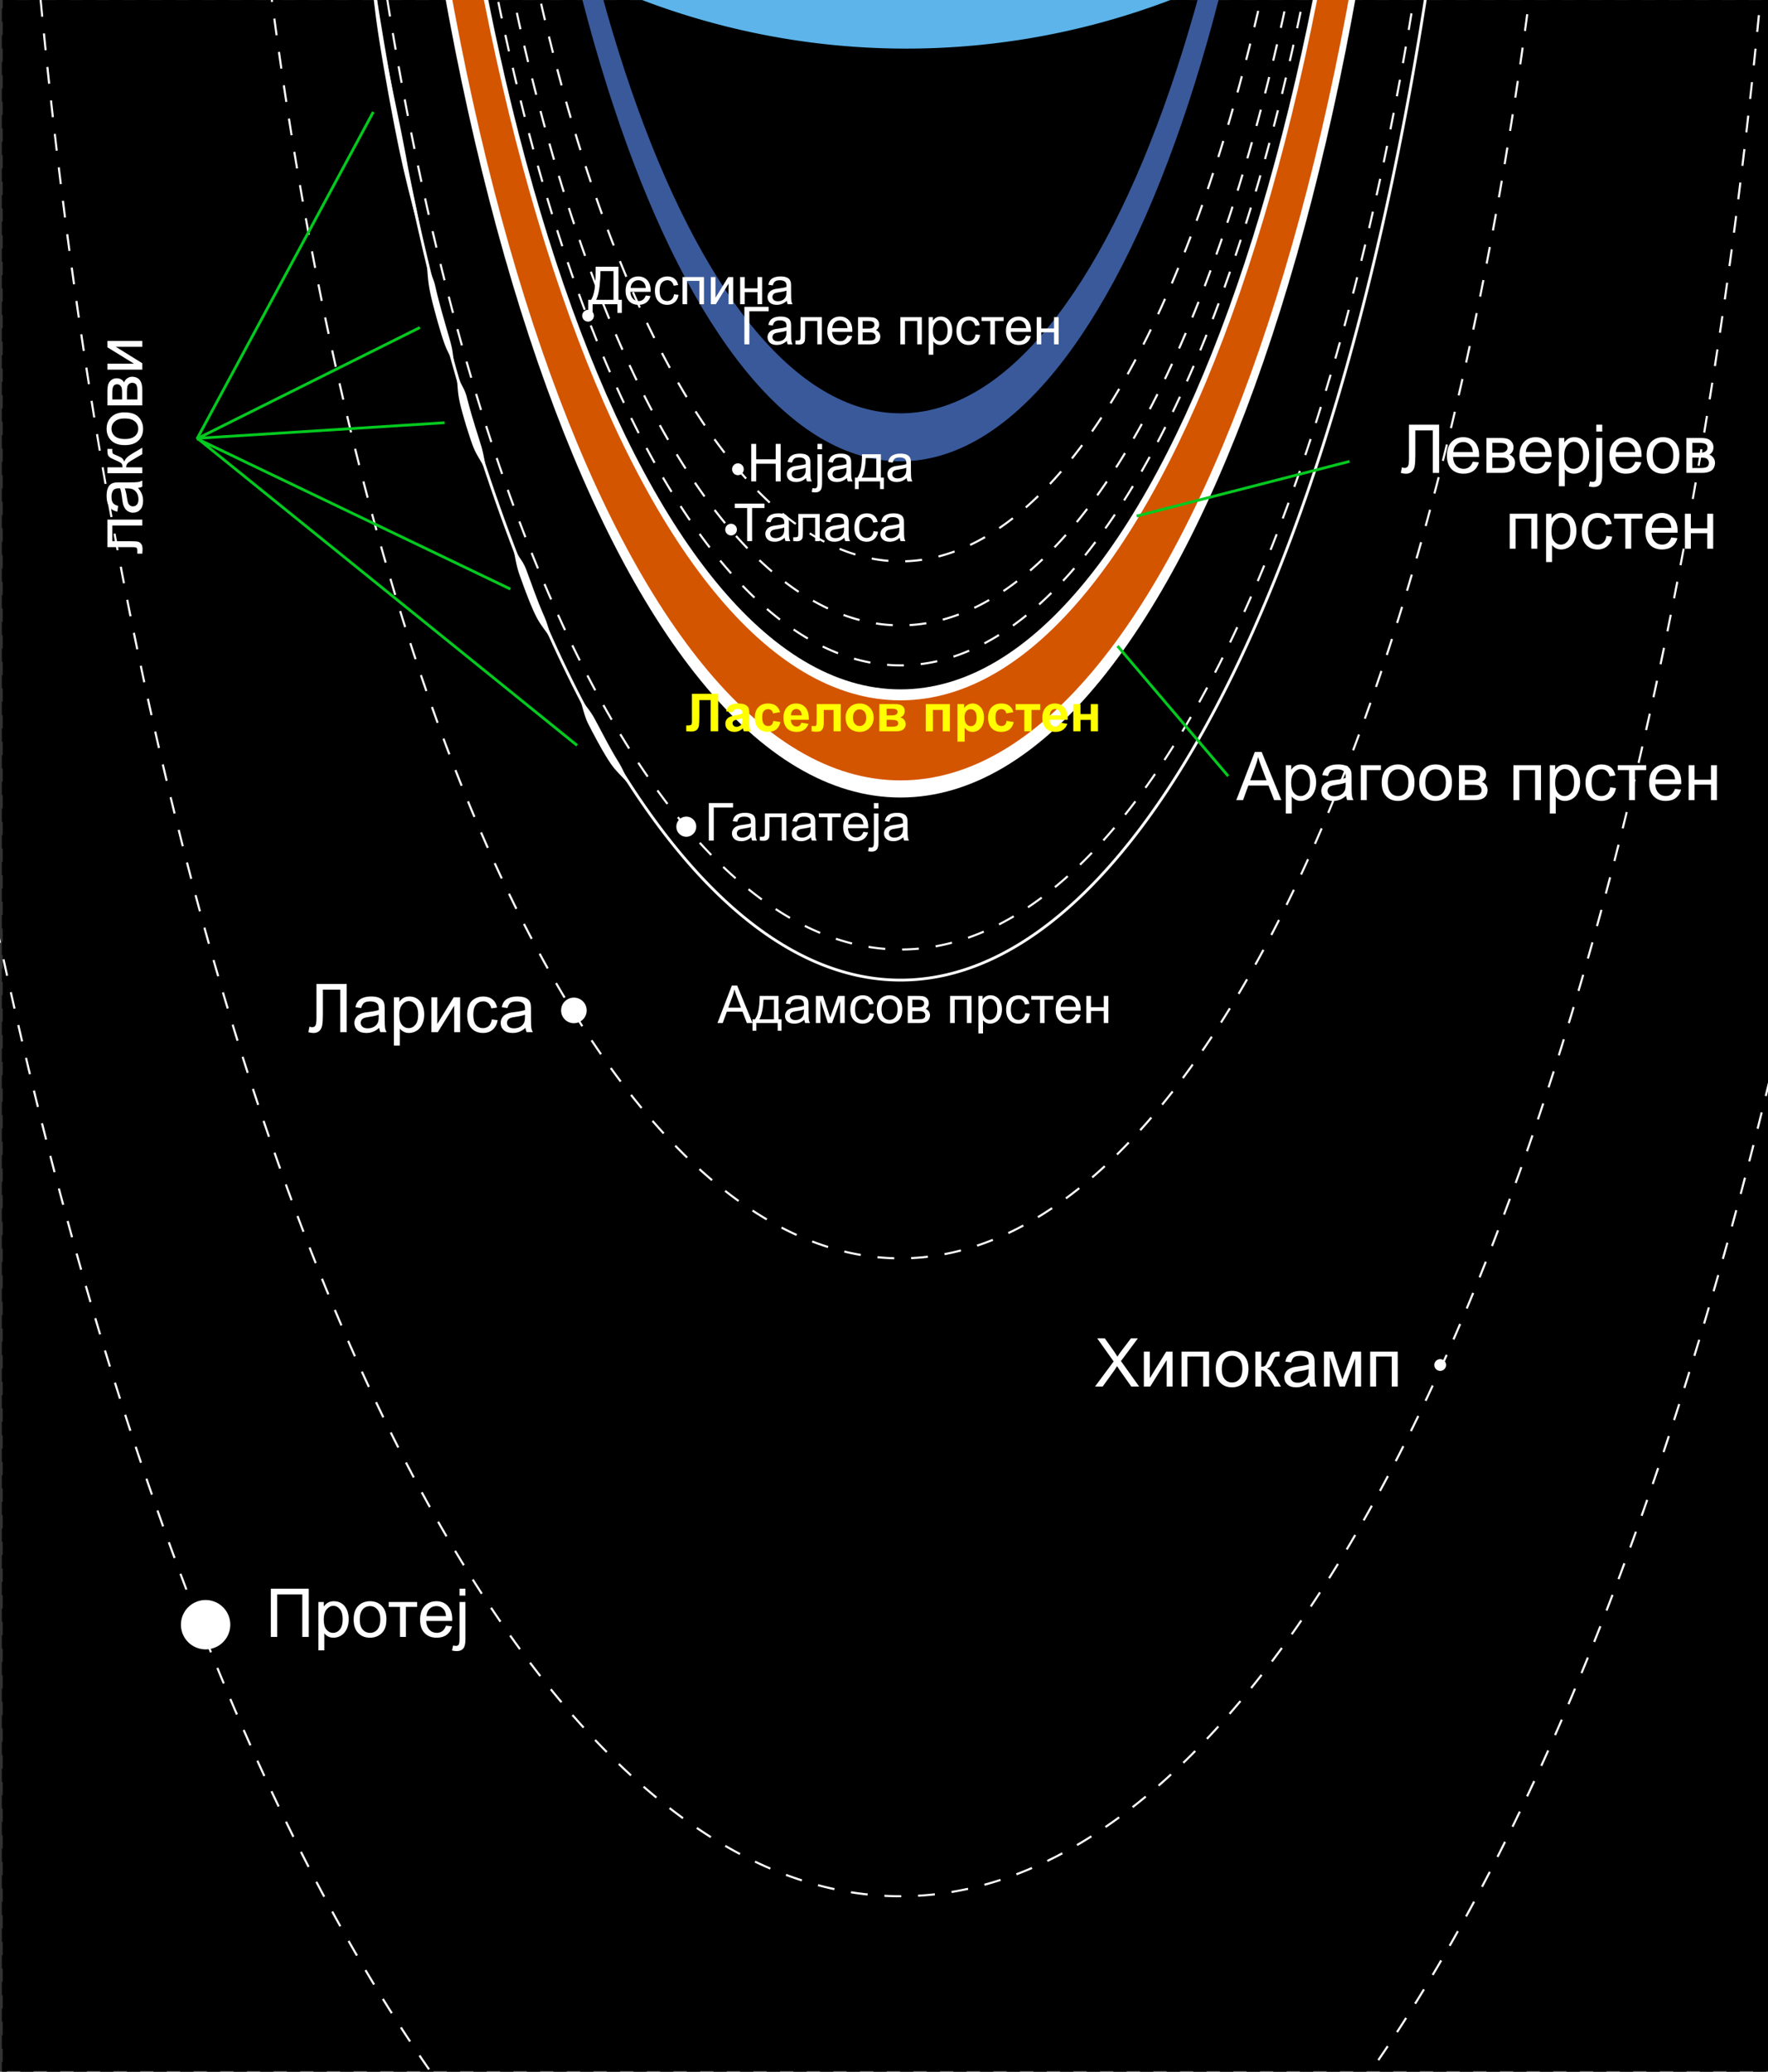 <?xml version="1.0" encoding="UTF-8" standalone="no"?>
<svg
   xmlns:dc="http://purl.org/dc/elements/1.1/"
   xmlns:cc="http://creativecommons.org/ns#"
   xmlns:rdf="http://www.w3.org/1999/02/22-rdf-syntax-ns#"
   xmlns:svg="http://www.w3.org/2000/svg"
   xmlns="http://www.w3.org/2000/svg"
   xmlns:sodipodi="http://sodipodi.sourceforge.net/DTD/sodipodi-0.dtd"
   xmlns:inkscape="http://www.inkscape.org/namespaces/inkscape"
   width="1260"
   height="1476"
   id="svg2"
   version="1.1"
   inkscape:version="0.91 r13725"
   sodipodi:docname="Neptunian_rings_scheme_2.svg">
  <rect width="100%" height="100%" fill="#333333" stroke="none"/>
  <defs
     id="defs68" />
  <sodipodi:namedview
     pagecolor="#ffffff"
     bordercolor="#666666"
     borderopacity="1"
     objecttolerance="10"
     gridtolerance="10"
     guidetolerance="10"
     inkscape:pageopacity="0"
     inkscape:pageshadow="2"
     inkscape:window-width="1366"
     inkscape:window-height="715"
     id="namedview66"
     showgrid="false"
     inkscape:zoom="0.50170568"
     inkscape:cx="784.80326"
     inkscape:cy="718.34015"
     inkscape:window-x="-8"
     inkscape:window-y="-8"
     inkscape:window-maximized="1"
     inkscape:current-layer="g38" />
  <path
     stroke="#000"
     stroke-dasharray="9.5,9.5"
     stroke-width="1.2"
     d="M1.915.101h1258.8v1475.4H1.915z"
     id="path4" />
  <path
     fill="none"
     stroke="#fff"
     stroke-width="2"
     d="M1052.5-492.431a410.745 1190.715 0 1 1-821.49 0 410.745 1190.715 0 1 1 821.49 0z"
     id="path6" />
  <path
     fill="#5cb4ea"
     d="M1175.051-494.574a529.208 529.208 0 1 1-1058.416 0 529.208 529.208 0 1 1 1058.416 0z"
     id="path8" />
  <g
     fill="none"
     stroke="#fff"
     stroke-dasharray="12,12"
     stroke-width="1.5"
     id="g10">
    <path
       d="M1398.842-492.43a757.086 2194.727 0 1 1-1514.173 0 757.086 2194.727 0 1 1 1514.173 0z"
       id="path12" />
    <path
       d="M1120.882-492.43a479.127 1388.947 0 1 1-958.254 0 479.127 1388.947 0 1 1 958.254 0z"
       id="path14" />
    <path
       d="M1044.979-492.431a403.224 1168.912 0 1 1-806.449 0 403.224 1168.912 0 1 1 806.449 0z"
       id="path16" />
    <path
       d="M1277.657-492.43a635.901 1843.422 0 1 1-1271.803 0 635.901 1843.422 0 1 1 1271.803 0z"
       id="path18" />
    <path
       d="M975.152-492.432a333.397 966.49 0 1 1-666.795 0 333.397 966.49 0 1 1 666.795 0z"
       id="path20" />
    <path
       d="M965.317-492.432a323.563 937.98 0 1 1-647.126 0 323.563 937.98 0 1 1 647.126 0z"
       id="path22" />
    <path
       d="M949.581-492.432a307.827 892.363 0 1 1-615.654 0 307.827 892.363 0 1 1 615.654 0z"
       id="path24" />
  </g>
  <path
     fill="#39599a"
     d="M641.75-1313.5c-156.43 0-283.25 367.62-283.25 821.09s126.82 821.09 283.25 821.09S925-38.94 925-492.41 798.18-1313.5 641.75-1313.5zm0 34.219c149.91 0 271.44 352.3 271.44 786.88s-121.53 786.88-271.44 786.88-271.44-352.3-271.44-786.88 121.53-786.88 271.44-786.88z"
     id="path26" />
  <path
     fill="#fff"
     d="M641.75-1553c-202.05 0-365.84 474.83-365.84 1060.6 0 585.74 163.79 1060.6 365.84 1060.6 202.05 0 365.84-474.83 365.84-1060.6 0-585.8-163.8-1060.6-365.85-1060.6zm0 76.969c187.39 0 339.31 440.37 339.31 983.59s-151.92 983.59-339.31 983.59c-187.39 0-339.28-440.37-339.28-983.59s151.89-983.59 339.28-983.59z"
     id="path28" />
  <path
     fill="none"
     stroke="#fff"
     stroke-dasharray="7.89,7.89"
     d="M984.003-492.431a342.249 992.15 0 1 1-684.498 0 342.249 992.15 0 1 1 684.498 0z"
     id="path30" />
  <path
     fill="#d45500"
     d="M641.75-1540.8c-199.73 0-361.66 469.36-361.66 1048.4C280.09 86.61 442.01 556 641.75 556c199.73 0 361.66-469.39 361.66-1048.4 0-579.01-161.92-1048.4-361.66-1048.4zm0 57c188.87 0 342 443.85 342 991.38 0 547.52-153.13 991.38-342 991.38S299.78 55.11 299.78-492.42c0-547.52 153.1-991.38 341.97-991.38z"
     id="path32" />
  <path
     fill="#fff"
     d="M451.81 563.86c-6.268-9.402-11.491-12.362-16.714-20.022-5.223-7.66-11.272-19.257-15.321-26.986-3.83-7.313-4.527-13.928-7.313-21.589 4.353 7.313 7.835 10.446 10.97 16.192 6.062 11.115 10.901 21 17.41 31.513 4.527 7.313 5.398 12.536 10.97 20.893zm-56.02-102.82c-4.931-10.167-9.703-13.809-13.836-22.109-4.133-8.3-8.549-20.611-11.509-28.819-2.8-7.765-3.298-13.708-5.016-21.676 3.318 7.836 7.049 10.708 9.372 16.826 4.495 11.836 7.946 22.287 12.964 33.588 3.49 7.86 3.643 13.153 8.026 22.19zm-47.11-119.81c-3.718-10.67-8.785-15.467-11.927-24.19-3.142-8.723-6.975-21.338-8.963-29.835-1.88-8.038-1.684-13.998-2.466-22.112 2.386 8.168 5.758 11.453 7.356 17.8 3.091 12.278 6.43 22.433 10.104 34.24 2.555 8.212 2.592 14.612 5.897 24.097zm-24.35-79.07c-4.048-10.59-5.6-11.164-8.507-19.968-2.906-8.805-7.553-25.509-9.311-34.056-1.664-8.086-1.838-14.126-2.402-22.258 2.166 8.23 4.742 11.869 6.168 18.256 2.76 12.356 7.158 26.817 10.512 38.718 2.333 8.278 1.552 9.119 3.54 19.308zm-22.91-87.51c-5.63-21.076-11.582-42.73-16.753-67.222-5.181-24.541-14.399-75.054-17.254-98.972-2.701-22.626-3.207-25.673-5.705-48.688 4.527 23.058 5.128 25.669 7.376 43.55 4.346 34.59 14.522 76.568 20.547 109.76 4.188 23.072 9.07 42.348 11.789 61.568zM164.118 1157.532a17.584 17.584 0 1 1-35.168 0 17.584 17.584 0 1 1 35.168 0zm253.994-437.651a9.118 9.118 0 1 1-18.236 0 9.118 9.118 0 1 1 18.236 0zm612.464 252.689a4.183 4.183 0 0 1-8.365 0 4.183 4.183 0 1 1 8.365 0zM496.182 588.977a7.083 7.083 0 1 1-14.165 0 7.083 7.083 0 1 1 14.165 0zm28.982-211.661a4.152 4.152 0 1 1-8.304 0 4.152 4.152 0 1 1 8.304 0zm4.884-42.984a4.152 4.152 0 1 1-8.303 0 4.152 4.152 0 1 1 8.303 0zM423.24 224.92a4.152 4.152 0 1 1-8.303 0 4.152 4.152 0 1 1 8.304 0z"
     id="path34" />
  <path
     fill="none"
     stroke="#03c91f"
     stroke-width="2"
     d="M796.42 460.24l78.873 92.697M810.04 367.68l151.76-38.96m-821.46-15.94L266.05 79.743M140.5 312.62L363.74 419.7M140.5 312.3l176.35-11.13m-17.6-67.84l-158.24 78.92m-.51-.12l270.78 218.94"
     id="path36" />
  <g
     fill="#fff"
     font-family="Liberation Sans"
     id="g38">
    <g
       style="font-size:37.333px"
       id="text40">
      <path
         d="m 424.502,190.025 16.26,0 0,23.57 2.406,0 0,9.388 -3.154,0 0,-6.234 -17.664,0 0,6.234 -3.154,0 0,-9.388 2.078,0 q 3.227,-4.867 3.227,-19.669 l 0,-3.901 z m 12.724,3.154 -9.315,0 0,1.367 q 0,3.409 -0.62,9.333 -0.602,5.906 -2.388,9.716 l 12.323,0 0,-20.416 z"
         style="font-size:37.333px"
         id="path3403" />
      <path
         d="m 460.212,210.515 3.391,0.419 q -0.802,2.971 -2.971,4.612 -2.169,1.641 -5.542,1.641 -4.247,0 -6.745,-2.607 -2.479,-2.625 -2.479,-7.346 0,-4.885 2.516,-7.583 2.516,-2.698 6.526,-2.698 3.883,0 6.344,2.643 2.461,2.643 2.461,7.437 0,0.292 -0.018,0.875 l -14.437,0 q 0.182,3.19 1.805,4.885 1.622,1.695 4.047,1.695 1.805,0 3.081,-0.948 1.276,-0.948 2.023,-3.026 z m -10.773,-5.305 10.81,0 q -0.219,-2.443 -1.24,-3.664 -1.568,-1.896 -4.065,-1.896 -2.26,0 -3.81,1.513 -1.531,1.513 -1.695,4.047 z"
         style="font-size:37.333px"
         id="path3405" />
      <path
         d="m 480.374,209.658 3.227,0.419 q -0.529,3.336 -2.716,5.232 -2.169,1.878 -5.341,1.878 -3.974,0 -6.398,-2.589 -2.406,-2.607 -2.406,-7.456 0,-3.135 1.039,-5.487 1.039,-2.352 3.154,-3.518 2.133,-1.185 4.63,-1.185 3.154,0 5.159,1.604 2.005,1.586 2.57,4.521 l -3.19,0.492 q -0.456,-1.95 -1.622,-2.935 -1.148,-0.984 -2.789,-0.984 -2.479,0 -4.029,1.786 -1.549,1.768 -1.549,5.615 0,3.901 1.495,5.669 1.495,1.768 3.901,1.768 1.932,0 3.227,-1.185 1.294,-1.185 1.641,-3.646 z"
         style="font-size:37.333px"
         id="path3407" />
      <path
         d="m 486.426,197.39 15.276,0 0,19.359 -3.281,0 0,-16.643 -8.713,0 0,16.643 -3.281,0 0,-19.359 z"
         style="font-size:37.333px"
         id="path3409" />
      <path
         d="m 506.605,197.39 3.281,0 0,14.765 9.096,-14.765 3.536,0 0,19.359 -3.281,0 0,-14.674 -9.096,14.674 -3.536,0 0,-19.359 z"
         style="font-size:37.333px"
         id="path3411" />
      <path
         d="m 527.477,197.39 3.281,0 0,8.057 9.096,0 0,-8.057 3.281,0 0,19.359 -3.281,0 0,-8.586 -9.096,0 0,8.586 -3.281,0 0,-19.359 z"
         style="font-size:37.333px"
         id="path3413" />
      <path
         d="m 560.727,214.361 q -1.823,1.549 -3.518,2.187 -1.677,0.638 -3.609,0.638 -3.19,0 -4.904,-1.549 -1.714,-1.568 -1.714,-3.992 0,-1.422 0.638,-2.589 0.656,-1.185 1.695,-1.896 1.057,-0.711 2.37,-1.076 0.966,-0.255 2.917,-0.492 3.974,-0.474 5.852,-1.13 0.018,-0.674 0.018,-0.857 0,-2.005 -0.93,-2.825 -1.258,-1.112 -3.737,-1.112 -2.315,0 -3.427,0.82 -1.094,0.802 -1.622,2.862 l -3.208,-0.437 q 0.437,-2.06 1.44,-3.318 1.003,-1.276 2.898,-1.95 1.896,-0.693 4.393,-0.693 2.479,0 4.029,0.583 1.549,0.583 2.279,1.477 0.729,0.875 1.021,2.224 0.164,0.839 0.164,3.026 l 0,4.375 q 0,4.575 0.201,5.797 0.219,1.203 0.839,2.315 l -3.427,0 q -0.51,-1.021 -0.656,-2.388 z m -0.273,-7.328 q -1.786,0.729 -5.359,1.24 -2.023,0.292 -2.862,0.656 -0.839,0.365 -1.294,1.076 -0.456,0.693 -0.456,1.549 0,1.312 0.984,2.187 1.003,0.875 2.917,0.875 1.896,0 3.372,-0.82 1.477,-0.839 2.169,-2.279 0.529,-1.112 0.529,-3.281 l 0,-1.203 z"
         style="font-size:37.333px"
         id="path3415" />
    </g>
    <g
       style="font-size:37.333px;text-anchor:middle"
       id="text42">
      <path
         d="m 530.502,218.606 17.281,0 0,3.154 -13.745,0 0,23.57 -3.536,0 0,-26.724 z"
         style="font-size:37.333px;text-anchor:middle"
         id="path3418" />
      <path
         d="m 560.744,242.942 q -1.823,1.549 -3.518,2.187 -1.677,0.638 -3.609,0.638 -3.19,0 -4.904,-1.549 -1.714,-1.568 -1.714,-3.992 0,-1.422 0.638,-2.589 0.656,-1.185 1.695,-1.896 1.057,-0.711 2.37,-1.076 0.966,-0.255 2.917,-0.492 3.974,-0.474 5.852,-1.13 0.018,-0.674 0.018,-0.857 0,-2.005 -0.93,-2.825 -1.258,-1.112 -3.737,-1.112 -2.315,0 -3.427,0.82 -1.094,0.802 -1.622,2.862 l -3.208,-0.437 q 0.438,-2.06 1.44,-3.318 1.003,-1.276 2.898,-1.95 1.896,-0.693 4.393,-0.693 2.479,0 4.029,0.583 1.549,0.583 2.279,1.477 0.729,0.875 1.021,2.224 0.164,0.839 0.164,3.026 l 0,4.375 q 0,4.575 0.201,5.797 0.219,1.203 0.839,2.315 l -3.427,0 q -0.51,-1.021 -0.656,-2.388 z m -0.273,-7.328 q -1.786,0.729 -5.359,1.24 -2.023,0.292 -2.862,0.656 -0.839,0.365 -1.294,1.076 -0.456,0.693 -0.456,1.549 0,1.312 0.984,2.187 1.003,0.875 2.917,0.875 1.896,0 3.372,-0.82 1.477,-0.839 2.169,-2.279 0.529,-1.112 0.529,-3.281 l 0,-1.203 z"
         style="font-size:37.333px;text-anchor:middle"
         id="path3420" />
      <path
         d="m 570.496,225.971 15.239,0 0,19.359 -3.263,0 0,-16.643 -8.695,0 0,9.643 q 0,3.372 -0.219,4.448 -0.219,1.076 -1.203,1.878 -0.984,0.802 -2.844,0.802 -1.148,0 -2.643,-0.146 l 0,-2.734 1.44,0 q 1.021,0 1.458,-0.201 0.437,-0.219 0.583,-0.674 0.146,-0.456 0.146,-2.971 l 0,-12.76 z"
         style="font-size:37.333px;text-anchor:middle"
         id="path3422" />
      <path
         d="m 603.947,239.096 3.391,0.419 q -0.802,2.971 -2.971,4.612 -2.169,1.641 -5.542,1.641 -4.247,0 -6.745,-2.607 -2.479,-2.625 -2.479,-7.346 0,-4.885 2.516,-7.583 2.516,-2.698 6.526,-2.698 3.883,0 6.344,2.643 2.461,2.643 2.461,7.437 0,0.292 -0.018,0.875 l -14.437,0 q 0.182,3.19 1.805,4.885 1.622,1.695 4.047,1.695 1.805,0 3.081,-0.948 1.276,-0.948 2.023,-3.026 z m -10.773,-5.305 10.81,0 q -0.219,-2.443 -1.24,-3.664 -1.568,-1.896 -4.065,-1.896 -2.26,0 -3.81,1.513 -1.531,1.513 -1.695,4.047 z"
         style="font-size:37.333px;text-anchor:middle"
         id="path3424" />
      <path
         d="m 611.493,225.971 7.565,0 q 2.789,0 4.138,0.474 1.367,0.456 2.333,1.695 0.984,1.24 0.984,2.971 0,1.385 -0.583,2.424 -0.565,1.021 -1.714,1.714 1.367,0.456 2.26,1.714 0.911,1.24 0.911,2.953 -0.182,2.753 -1.969,4.083 -1.786,1.331 -5.195,1.331 l -8.732,0 0,-19.359 z m 3.281,8.148 3.5,0 q 2.096,0 2.88,-0.219 0.784,-0.219 1.404,-0.875 0.62,-0.674 0.62,-1.604 0,-1.531 -1.094,-2.133 -1.076,-0.602 -3.7,-0.602 l -3.609,0 0,5.432 z m 0,8.513 4.32,0 q 2.789,0 3.828,-0.638 1.039,-0.656 1.094,-2.242 0,-0.93 -0.602,-1.714 -0.602,-0.802 -1.568,-1.003 -0.966,-0.219 -3.099,-0.219 l -3.974,0 0,5.815 z"
         style="font-size:37.333px;text-anchor:middle"
         id="path3426" />
      <path
         d="m 641.681,225.971 15.276,0 0,19.359 -3.281,0 0,-16.643 -8.713,0 0,16.643 -3.281,0 0,-19.359 z"
         style="font-size:37.333px;text-anchor:middle"
         id="path3428" />
      <path
         d="m 661.86,252.749 0,-26.778 2.99,0 0,2.516 q 1.057,-1.477 2.388,-2.206 1.331,-0.747 3.227,-0.747 2.479,0 4.375,1.276 1.896,1.276 2.862,3.609 0.966,2.315 0.966,5.086 0,2.971 -1.076,5.359 -1.057,2.37 -3.099,3.646 -2.023,1.258 -4.266,1.258 -1.641,0 -2.953,-0.693 -1.294,-0.693 -2.133,-1.75 l 0,9.424 -3.281,0 z m 2.971,-16.989 q 0,3.737 1.513,5.523 1.513,1.786 3.664,1.786 2.187,0 3.737,-1.841 1.568,-1.859 1.568,-5.742 0,-3.7 -1.531,-5.542 -1.513,-1.841 -3.628,-1.841 -2.096,0 -3.719,1.969 -1.604,1.95 -1.604,5.687 z"
         style="font-size:37.333px;text-anchor:middle"
         id="path3430" />
      <path
         d="m 695.274,238.239 3.227,0.419 q -0.529,3.336 -2.716,5.232 -2.169,1.878 -5.341,1.878 -3.974,0 -6.398,-2.589 -2.406,-2.607 -2.406,-7.456 0,-3.135 1.039,-5.487 1.039,-2.352 3.154,-3.518 2.133,-1.185 4.63,-1.185 3.154,0 5.159,1.604 2.005,1.586 2.57,4.521 l -3.19,0.492 q -0.456,-1.95 -1.622,-2.935 -1.148,-0.984 -2.789,-0.984 -2.479,0 -4.029,1.786 -1.549,1.768 -1.549,5.615 0,3.901 1.495,5.669 1.495,1.768 3.901,1.768 1.932,0 3.227,-1.185 1.294,-1.185 1.641,-3.646 z"
         style="font-size:37.333px;text-anchor:middle"
         id="path3432" />
      <path
         d="m 699.54,225.971 15.732,0 0,2.716 -6.234,0 0,16.643 -3.263,0 0,-16.643 -6.234,0 0,-2.716 z"
         style="font-size:37.333px;text-anchor:middle"
         id="path3434" />
      <path
         d="m 731.258,239.096 3.391,0.419 q -0.802,2.971 -2.971,4.612 -2.169,1.641 -5.542,1.641 -4.247,0 -6.745,-2.607 -2.479,-2.625 -2.479,-7.346 0,-4.885 2.516,-7.583 2.516,-2.698 6.526,-2.698 3.883,0 6.344,2.643 2.461,2.643 2.461,7.437 0,0.292 -0.018,0.875 l -14.437,0 q 0.182,3.19 1.805,4.885 1.622,1.695 4.047,1.695 1.805,0 3.081,-0.948 1.276,-0.948 2.023,-3.026 z m -10.773,-5.305 10.81,0 q -0.219,-2.443 -1.24,-3.664 -1.568,-1.896 -4.065,-1.896 -2.26,0 -3.81,1.513 -1.531,1.513 -1.695,4.047 z"
         style="font-size:37.333px;text-anchor:middle"
         id="path3436" />
      <path
         d="m 738.805,225.971 3.281,0 0,8.057 9.096,0 0,-8.057 3.281,0 0,19.359 -3.281,0 0,-8.586 -9.096,0 0,8.586 -3.281,0 0,-19.359 z"
         style="font-size:37.333px;text-anchor:middle"
         id="path3438" />
    </g>
    <g
       transform="matrix(0,-1,1,0,0,0)"
       style="font-size:48px;text-anchor:end"
       id="text44">
      <path
         d="m -389.812,76.532 19.594,0 0,24.891 -4.195,0 0,-21.398 -11.18,0 0,12.398 q 0,4.336 -0.281,5.719 -0.281,1.383 -1.547,2.414 -1.266,1.031 -3.656,1.031 -1.477,0 -3.398,-0.188 l 0,-3.516 1.852,0 q 1.312,0 1.875,-0.258 0.562,-0.281 0.75,-0.867 0.188,-0.586 0.188,-3.82 l 0,-16.406 z"
         style="font-size:48px;text-anchor:end"
         id="path3441" />
      <path
         d="m -347.601,98.352 q -2.344,1.992 -4.523,2.812 -2.156,0.82 -4.641,0.82 -4.102,0 -6.305,-1.992 -2.203,-2.016 -2.203,-5.133 0,-1.828 0.82,-3.328 0.844,-1.523 2.18,-2.438 1.359,-0.914 3.047,-1.383 1.242,-0.328 3.75,-0.633 5.109,-0.609 7.523,-1.453 0.023,-0.867 0.023,-1.102 0,-2.578 -1.195,-3.633 -1.617,-1.43 -4.805,-1.43 -2.977,0 -4.406,1.055 -1.406,1.031 -2.086,3.68 l -4.125,-0.562 q 0.562,-2.648 1.852,-4.266 1.289,-1.641 3.727,-2.508 2.438,-0.891 5.648,-0.891 3.188,0 5.18,0.75 1.992,0.75 2.93,1.898 0.938,1.125 1.312,2.859 0.211,1.078 0.211,3.891 l 0,5.625 q 0,5.883 0.258,7.453 0.281,1.547 1.078,2.977 l -4.406,0 q -0.656,-1.312 -0.844,-3.07 z m -0.352,-9.422 q -2.297,0.938 -6.891,1.594 -2.602,0.375 -3.68,0.844 -1.078,0.469 -1.664,1.383 -0.586,0.891 -0.586,1.992 0,1.688 1.266,2.812 1.289,1.125 3.75,1.125 2.438,0 4.336,-1.055 1.898,-1.078 2.789,-2.93 0.68,-1.43 0.68,-4.219 l 0,-1.547 z"
         style="font-size:48px;text-anchor:end"
         id="path3443" />
      <path
         d="m -337.148,76.532 4.219,0 0,10.758 q 2.016,0 2.812,-0.773 0.82,-0.773 2.391,-4.5 1.242,-2.953 2.016,-3.891 0.773,-0.938 1.781,-1.266 1.008,-0.328 3.234,-0.328 l 0.844,0 0,3.492 -1.172,-0.023 q -1.664,0 -2.133,0.492 -0.492,0.516 -1.5,3.07 -0.961,2.438 -1.758,3.375 -0.797,0.938 -2.461,1.711 2.719,0.727 5.344,5.062 l 4.617,7.711 -4.641,0 -4.5,-7.711 q -1.383,-2.32 -2.414,-3.047 -1.031,-0.75 -2.461,-0.75 l 0,11.508 -4.219,0 0,-24.891 z"
         style="font-size:48px;text-anchor:end"
         id="path3445" />
      <path
         d="m -317.132,88.977 q 0,-6.914 3.844,-10.242 3.211,-2.766 7.828,-2.766 5.133,0 8.391,3.375 3.258,3.352 3.258,9.281 0,4.805 -1.453,7.57 -1.43,2.742 -4.195,4.266 -2.742,1.523 -6,1.523 -5.227,0 -8.461,-3.352 -3.211,-3.352 -3.211,-9.656 z m 4.336,0 q 0,4.781 2.086,7.172 2.086,2.367 5.25,2.367 3.141,0 5.227,-2.391 2.086,-2.391 2.086,-7.289 0,-4.617 -2.109,-6.984 -2.086,-2.391 -5.203,-2.391 -3.164,0 -5.25,2.367 -2.086,2.367 -2.086,7.148 z"
         style="font-size:48px;text-anchor:end"
         id="path3447" />
      <path
         d="m -288.82,76.532 9.727,0 q 3.586,0 5.32,0.609 1.758,0.586 3,2.18 1.266,1.594 1.266,3.82 0,1.781 -0.75,3.117 -0.727,1.312 -2.203,2.203 1.758,0.586 2.906,2.203 1.172,1.594 1.172,3.797 -0.234,3.539 -2.531,5.25 -2.297,1.711 -6.68,1.711 l -11.227,0 0,-24.891 z m 4.219,10.477 4.5,0 q 2.695,0 3.703,-0.281 1.008,-0.281 1.805,-1.125 0.797,-0.867 0.797,-2.062 0,-1.969 -1.406,-2.742 -1.383,-0.773 -4.758,-0.773 l -4.641,0 0,6.984 z m 0,10.945 5.555,0 q 3.586,0 4.922,-0.82 1.336,-0.844 1.406,-2.883 0,-1.195 -0.773,-2.203 -0.773,-1.031 -2.016,-1.289 -1.242,-0.281 -3.984,-0.281 l -5.109,0 0,7.477 z"
         style="font-size:48px;text-anchor:end"
         id="path3449" />
      <path
         d="m -263.343,76.532 4.219,0 0,18.984 11.695,-18.984 4.547,0 0,24.891 -4.219,0 0,-18.867 -11.695,18.867 -4.547,0 0,-24.891 z"
         style="font-size:48px;text-anchor:end"
         id="path3451" />
    </g>
    <g
       style="font-size:37.333px"
       id="text46">
      <path
         d="m 535.386,342.982 0,-26.724 3.536,0 0,10.974 13.89,0 0,-10.974 3.536,0 0,26.724 -3.536,0 0,-12.596 -13.89,0 0,12.596 -3.536,0 z"
         style="font-size:37.333px"
         id="path3454" />
      <path
         d="m 574.469,340.594 q -1.823,1.549 -3.518,2.187 -1.677,0.638 -3.609,0.638 -3.19,0 -4.904,-1.549 -1.714,-1.568 -1.714,-3.992 0,-1.422 0.638,-2.589 0.656,-1.185 1.695,-1.896 1.057,-0.711 2.37,-1.076 0.966,-0.255 2.917,-0.492 3.974,-0.474 5.852,-1.13 0.018,-0.674 0.018,-0.857 0,-2.005 -0.93,-2.825 -1.258,-1.112 -3.737,-1.112 -2.315,0 -3.427,0.82 -1.094,0.802 -1.622,2.862 l -3.208,-0.438 q 0.437,-2.06 1.44,-3.318 1.003,-1.276 2.898,-1.95 1.896,-0.693 4.393,-0.693 2.479,0 4.029,0.583 1.549,0.583 2.279,1.477 0.729,0.875 1.021,2.224 0.164,0.839 0.164,3.026 l 0,4.375 q 0,4.575 0.201,5.797 0.219,1.203 0.839,2.315 l -3.427,0 q -0.51,-1.021 -0.656,-2.388 z m -0.273,-7.328 q -1.786,0.729 -5.359,1.24 -2.023,0.292 -2.862,0.656 -0.839,0.365 -1.294,1.076 -0.456,0.693 -0.456,1.549 0,1.312 0.984,2.187 1.003,0.875 2.917,0.875 1.896,0 3.372,-0.82 1.477,-0.839 2.169,-2.279 0.529,-1.112 0.529,-3.281 l 0,-1.203 z"
         style="font-size:37.333px"
         id="path3456" />
      <path
         d="m 582.599,320.068 0,-3.81 3.281,0 0,3.81 -3.281,0 z m -4.156,30.424 0.62,-2.789 q 0.984,0.255 1.549,0.255 1.003,0 1.495,-0.674 0.492,-0.656 0.492,-3.318 l 0,-20.344 3.281,0 0,20.416 q 0,3.573 -0.93,4.977 -1.185,1.823 -3.937,1.823 -1.331,0 -2.57,-0.346 z"
         style="font-size:37.333px"
         id="path3458" />
      <path
         d="m 603.562,340.594 q -1.823,1.549 -3.518,2.187 -1.677,0.638 -3.609,0.638 -3.19,0 -4.904,-1.549 -1.714,-1.568 -1.714,-3.992 0,-1.422 0.638,-2.589 0.656,-1.185 1.695,-1.896 1.057,-0.711 2.37,-1.076 0.966,-0.255 2.917,-0.492 3.974,-0.474 5.852,-1.13 0.018,-0.674 0.018,-0.857 0,-2.005 -0.93,-2.825 -1.258,-1.112 -3.737,-1.112 -2.315,0 -3.427,0.82 -1.094,0.802 -1.622,2.862 l -3.208,-0.438 q 0.438,-2.06 1.44,-3.318 1.003,-1.276 2.898,-1.95 1.896,-0.693 4.393,-0.693 2.479,0 4.029,0.583 1.549,0.583 2.279,1.477 0.729,0.875 1.021,2.224 0.164,0.839 0.164,3.026 l 0,4.375 q 0,4.575 0.201,5.797 0.219,1.203 0.839,2.315 l -3.427,0 q -0.51,-1.021 -0.656,-2.388 z m -0.273,-7.328 q -1.786,0.729 -5.359,1.24 -2.023,0.292 -2.862,0.656 -0.839,0.365 -1.294,1.076 -0.456,0.693 -0.456,1.549 0,1.312 0.984,2.187 1.003,0.875 2.917,0.875 1.896,0 3.372,-0.82 1.477,-0.839 2.169,-2.279 0.529,-1.112 0.529,-3.281 l 0,-1.203 z"
         style="font-size:37.333px"
         id="path3460" />
      <path
         d="m 614.299,323.623 13.489,0 0,16.661 2.096,0 0,8.185 -2.698,0 0,-5.487 -15.239,0 0,5.487 -2.698,0 0,-8.185 1.732,0 q 3.464,-4.703 3.318,-16.661 z m 2.734,2.716 q -0.365,9.424 -2.917,13.945 l 10.409,0 0,-13.945 -7.492,0 z"
         style="font-size:37.333px"
         id="path3462" />
      <path
         d="m 646.145,340.594 q -1.823,1.549 -3.518,2.187 -1.677,0.638 -3.609,0.638 -3.19,0 -4.904,-1.549 -1.714,-1.568 -1.714,-3.992 0,-1.422 0.638,-2.589 0.656,-1.185 1.695,-1.896 1.057,-0.711 2.37,-1.076 0.966,-0.255 2.917,-0.492 3.974,-0.474 5.852,-1.13 0.018,-0.674 0.018,-0.857 0,-2.005 -0.93,-2.825 -1.258,-1.112 -3.737,-1.112 -2.315,0 -3.427,0.82 -1.094,0.802 -1.622,2.862 l -3.208,-0.438 q 0.438,-2.06 1.44,-3.318 1.003,-1.276 2.898,-1.95 1.896,-0.693 4.393,-0.693 2.479,0 4.029,0.583 1.549,0.583 2.279,1.477 0.729,0.875 1.021,2.224 0.164,0.839 0.164,3.026 l 0,4.375 q 0,4.575 0.201,5.797 0.219,1.203 0.839,2.315 l -3.427,0 q -0.51,-1.021 -0.656,-2.388 z m -0.273,-7.328 q -1.786,0.729 -5.359,1.24 -2.023,0.292 -2.862,0.656 -0.839,0.365 -1.294,1.076 -0.456,0.693 -0.456,1.549 0,1.312 0.984,2.187 1.003,0.875 2.917,0.875 1.896,0 3.372,-0.82 1.477,-0.839 2.169,-2.279 0.529,-1.112 0.529,-3.281 l 0,-1.203 z"
         style="font-size:37.333px"
         id="path3464" />
    </g>
    <g
       style="font-size:48px;text-anchor:end"
       id="text48">
      <path
         d="m 1004.127,302.565 21.516,0 0,34.359 -4.547,0 0,-30.305 -12.422,0 0,17.695 q 0,5.391 -0.516,7.898 -0.492,2.508 -2.109,3.914 -1.617,1.383 -4.102,1.383 -1.5,0 -3.609,-0.562 l 0.773,-4.031 q 1.125,0.469 1.922,0.469 1.547,0 2.32,-1.148 0.773,-1.172 0.773,-5.484 l 0,-24.188 z"
         style="font-size:48px;text-anchor:end"
         id="path3467" />
      <path
         d="m 1049.619,328.908 4.359,0.539 q -1.031,3.82 -3.82,5.93 -2.789,2.109 -7.125,2.109 -5.461,0 -8.672,-3.352 -3.188,-3.375 -3.188,-9.445 0,-6.281 3.234,-9.75 3.234,-3.469 8.391,-3.469 4.992,0 8.156,3.398 3.164,3.398 3.164,9.562 0,0.375 -0.024,1.125 l -18.562,0 q 0.234,4.102 2.32,6.281 2.086,2.18 5.203,2.18 2.32,0 3.961,-1.219 1.641,-1.219 2.602,-3.891 z m -13.852,-6.82 13.899,0 q -0.281,-3.141 -1.594,-4.711 -2.016,-2.438 -5.227,-2.438 -2.906,0 -4.898,1.945 -1.969,1.945 -2.18,5.203 z"
         style="font-size:48px;text-anchor:end"
         id="path3469" />
      <path
         d="m 1059.322,312.033 9.727,0 q 3.586,0 5.32,0.609 1.758,0.586 3,2.18 1.266,1.594 1.266,3.82 0,1.781 -0.75,3.117 -0.727,1.312 -2.203,2.203 1.758,0.586 2.906,2.203 1.172,1.594 1.172,3.797 -0.234,3.539 -2.531,5.25 -2.297,1.711 -6.68,1.711 l -11.227,0 0,-24.891 z m 4.219,10.477 4.5,0 q 2.695,0 3.703,-0.281 1.008,-0.281 1.805,-1.125 0.797,-0.867 0.797,-2.062 0,-1.969 -1.406,-2.742 -1.383,-0.773 -4.758,-0.773 l -4.641,0 0,6.984 z m 0,10.945 5.555,0 q 3.586,0 4.922,-0.82 1.336,-0.844 1.406,-2.883 0,-1.195 -0.773,-2.203 -0.773,-1.031 -2.016,-1.289 -1.242,-0.281 -3.984,-0.281 l -5.109,0 0,7.477 z"
         style="font-size:48px;text-anchor:end"
         id="path3471" />
      <path
         d="m 1101.276,328.908 4.359,0.539 q -1.031,3.82 -3.82,5.93 -2.789,2.109 -7.125,2.109 -5.461,0 -8.672,-3.352 -3.188,-3.375 -3.188,-9.445 0,-6.281 3.234,-9.75 3.234,-3.469 8.391,-3.469 4.992,0 8.156,3.398 3.164,3.398 3.164,9.562 0,0.375 -0.023,1.125 l -18.562,0 q 0.234,4.102 2.32,6.281 2.086,2.18 5.203,2.18 2.32,0 3.961,-1.219 1.641,-1.219 2.602,-3.891 z m -13.851,-6.82 13.898,0 q -0.281,-3.141 -1.594,-4.711 -2.016,-2.438 -5.227,-2.438 -2.906,0 -4.898,1.945 -1.969,1.945 -2.18,5.203 z"
         style="font-size:48px;text-anchor:end"
         id="path3473" />
      <path
         d="m 1110.955,346.463 0,-34.43 3.844,0 0,3.234 q 1.359,-1.898 3.07,-2.836 1.711,-0.961 4.148,-0.961 3.188,0 5.625,1.641 2.438,1.641 3.68,4.641 1.242,2.977 1.242,6.539 0,3.82 -1.383,6.891 -1.359,3.047 -3.984,4.688 -2.602,1.617 -5.484,1.617 -2.109,0 -3.797,-0.891 -1.664,-0.891 -2.742,-2.25 l 0,12.117 -4.219,0 z m 3.82,-21.844 q 0,4.805 1.945,7.102 1.945,2.297 4.711,2.297 2.812,0 4.805,-2.367 2.016,-2.391 2.016,-7.383 0,-4.758 -1.969,-7.125 -1.945,-2.367 -4.664,-2.367 -2.695,0 -4.781,2.531 -2.062,2.508 -2.062,7.312 z"
         style="font-size:48px;text-anchor:end"
         id="path3475" />
      <path
         d="m 1137.651,307.463 0,-4.898 4.219,0 0,4.898 -4.219,0 z m -5.344,39.117 0.797,-3.586 q 1.266,0.328 1.992,0.328 1.289,0 1.922,-0.867 0.633,-0.844 0.633,-4.266 l 0,-26.156 4.219,0 0,26.25 q 0,4.594 -1.195,6.398 -1.524,2.344 -5.062,2.344 -1.711,0 -3.305,-0.445 z"
         style="font-size:48px;text-anchor:end"
         id="path3477" />
      <path
         d="m 1165.401,328.908 4.359,0.539 q -1.031,3.82 -3.82,5.93 -2.789,2.109 -7.125,2.109 -5.461,0 -8.672,-3.352 -3.188,-3.375 -3.188,-9.445 0,-6.281 3.234,-9.75 3.234,-3.469 8.391,-3.469 4.992,0 8.156,3.398 3.164,3.398 3.164,9.562 0,0.375 -0.023,1.125 l -18.562,0 q 0.234,4.102 2.32,6.281 2.086,2.18 5.203,2.18 2.32,0 3.961,-1.219 1.641,-1.219 2.602,-3.891 z m -13.851,-6.82 13.898,0 q -0.281,-3.141 -1.594,-4.711 -2.016,-2.438 -5.227,-2.438 -2.906,0 -4.898,1.945 -1.969,1.945 -2.18,5.203 z"
         style="font-size:48px;text-anchor:end"
         id="path3479" />
      <path
         d="m 1173.51,324.479 q 0,-6.914 3.844,-10.242 3.211,-2.766 7.828,-2.766 5.133,0 8.391,3.375 3.258,3.352 3.258,9.281 0,4.805 -1.453,7.57 -1.43,2.742 -4.195,4.266 -2.742,1.523 -6,1.523 -5.227,0 -8.461,-3.352 -3.211,-3.352 -3.211,-9.656 z m 4.336,0 q 0,4.781 2.086,7.172 2.086,2.367 5.25,2.367 3.141,0 5.226,-2.391 2.086,-2.391 2.086,-7.289 0,-4.617 -2.109,-6.984 -2.086,-2.391 -5.203,-2.391 -3.164,0 -5.25,2.367 -2.086,2.367 -2.086,7.148 z"
         style="font-size:48px;text-anchor:end"
         id="path3481" />
      <path
         d="m 1201.822,312.033 9.727,0 q 3.586,0 5.32,0.609 1.758,0.586 3,2.18 1.266,1.594 1.266,3.82 0,1.781 -0.75,3.117 -0.727,1.312 -2.203,2.203 1.758,0.586 2.906,2.203 1.172,1.594 1.172,3.797 -0.234,3.539 -2.531,5.25 -2.297,1.711 -6.68,1.711 l -11.227,0 0,-24.891 z m 4.219,10.477 4.5,0 q 2.695,0 3.703,-0.281 1.008,-0.281 1.805,-1.125 0.797,-0.867 0.797,-2.062 0,-1.969 -1.406,-2.742 -1.383,-0.773 -4.758,-0.773 l -4.641,0 0,6.984 z m 0,10.945 5.555,0 q 3.586,0 4.922,-0.82 1.336,-0.844 1.406,-2.883 0,-1.195 -0.773,-2.203 -0.773,-1.031 -2.016,-1.289 -1.242,-0.281 -3.984,-0.281 l -5.109,0 0,7.477 z"
         style="font-size:48px;text-anchor:end"
         id="path3483" />
    </g>
    <g
       style="font-size:48px;text-anchor:end"
       id="text3400">
      <path
         d="m 1075.916,366.033 19.641,0 0,24.891 -4.219,0 0,-21.398 -11.203,0 0,21.398 -4.219,0 0,-24.891 z"
         style="font-size:48px;text-anchor:end"
         id="path3486" />
      <path
         d="m 1101.862,400.463 0,-34.43 3.844,0 0,3.234 q 1.359,-1.898 3.07,-2.836 1.711,-0.961 4.149,-0.961 3.188,0 5.625,1.641 2.438,1.641 3.68,4.641 1.242,2.977 1.242,6.539 0,3.82 -1.383,6.891 -1.359,3.047 -3.984,4.688 -2.602,1.617 -5.484,1.617 -2.109,0 -3.797,-0.891 -1.664,-0.891 -2.742,-2.25 l 0,12.117 -4.219,0 z m 3.82,-21.844 q 0,4.805 1.945,7.102 1.945,2.297 4.711,2.297 2.812,0 4.805,-2.367 2.016,-2.391 2.016,-7.383 0,-4.758 -1.969,-7.125 -1.945,-2.367 -4.664,-2.367 -2.695,0 -4.781,2.531 -2.062,2.508 -2.062,7.312 z"
         style="font-size:48px;text-anchor:end"
         id="path3488" />
      <path
         d="m 1144.822,381.807 4.148,0.539 q -0.68,4.289 -3.492,6.727 -2.789,2.414 -6.867,2.414 -5.109,0 -8.227,-3.328 -3.094,-3.352 -3.094,-9.586 0,-4.031 1.336,-7.055 1.336,-3.023 4.055,-4.523 2.742,-1.523 5.953,-1.523 4.055,0 6.633,2.062 2.578,2.039 3.305,5.812 l -4.102,0.633 q -0.586,-2.508 -2.086,-3.773 -1.477,-1.266 -3.586,-1.266 -3.188,0 -5.18,2.297 -1.992,2.273 -1.992,7.219 0,5.016 1.922,7.289 1.922,2.273 5.016,2.273 2.484,0 4.148,-1.523 1.664,-1.523 2.109,-4.688 z"
         style="font-size:48px;text-anchor:end"
         id="path3490" />
      <path
         d="m 1150.307,366.033 20.227,0 0,3.492 -8.016,0 0,21.398 -4.195,0 0,-21.398 -8.016,0 0,-3.492 z"
         style="font-size:48px;text-anchor:end"
         id="path3492" />
      <path
         d="m 1191.088,382.908 4.359,0.539 q -1.031,3.82 -3.82,5.93 -2.789,2.109 -7.125,2.109 -5.461,0 -8.672,-3.352 -3.188,-3.375 -3.188,-9.445 0,-6.281 3.234,-9.75 3.234,-3.469 8.391,-3.469 4.992,0 8.156,3.398 3.164,3.398 3.164,9.562 0,0.375 -0.023,1.125 l -18.562,0 q 0.234,4.102 2.32,6.281 2.086,2.18 5.203,2.18 2.32,0 3.961,-1.219 1.641,-1.219 2.602,-3.891 z m -13.851,-6.82 13.898,0 q -0.281,-3.141 -1.594,-4.711 -2.016,-2.438 -5.227,-2.438 -2.906,0 -4.898,1.945 -1.969,1.945 -2.18,5.203 z"
         style="font-size:48px;text-anchor:end"
         id="path3494" />
      <path
         d="m 1200.791,366.033 4.219,0 0,10.359 11.695,0 0,-10.359 4.219,0 0,24.891 -4.219,0 0,-11.039 -11.695,0 0,11.039 -4.219,0 0,-24.891 z"
         style="font-size:48px;text-anchor:end"
         id="path3496" />
    </g>
    <g
       style="font-size:37.333px"
       id="text50">
      <path
         d="m 532.472,385.518 0,-23.57 -8.805,0 0,-3.154 21.182,0 0,3.154 -8.841,0 0,23.57 -3.536,0 z"
         style="font-size:37.333px"
         id="path3499" />
      <path
         d="m 559.177,383.13 q -1.823,1.549 -3.518,2.187 -1.677,0.638 -3.609,0.638 -3.19,0 -4.904,-1.549 -1.714,-1.568 -1.714,-3.992 0,-1.422 0.638,-2.589 0.656,-1.185 1.695,-1.896 1.057,-0.711 2.37,-1.076 0.966,-0.255 2.917,-0.492 3.974,-0.474 5.852,-1.13 0.018,-0.674 0.018,-0.857 0,-2.005 -0.93,-2.825 -1.258,-1.112 -3.737,-1.112 -2.315,0 -3.427,0.82 -1.094,0.802 -1.622,2.862 l -3.208,-0.438 q 0.438,-2.06 1.44,-3.318 1.003,-1.276 2.898,-1.95 1.896,-0.693 4.393,-0.693 2.479,0 4.029,0.583 1.549,0.583 2.279,1.477 0.729,0.875 1.021,2.224 0.164,0.839 0.164,3.026 l 0,4.375 q 0,4.575 0.201,5.797 0.219,1.203 0.839,2.315 l -3.427,0 q -0.51,-1.021 -0.656,-2.388 z m -0.273,-7.328 q -1.786,0.729 -5.359,1.24 -2.023,0.292 -2.862,0.656 -0.839,0.365 -1.294,1.076 -0.456,0.693 -0.456,1.549 0,1.312 0.984,2.187 1.003,0.875 2.917,0.875 1.896,0 3.372,-0.82 1.477,-0.839 2.169,-2.279 0.529,-1.112 0.529,-3.281 l 0,-1.203 z"
         style="font-size:37.333px"
         id="path3501" />
      <path
         d="m 568.93,366.159 15.239,0 0,19.359 -3.263,0 0,-16.643 -8.695,0 0,9.643 q 0,3.372 -0.219,4.448 -0.219,1.076 -1.203,1.878 -0.984,0.802 -2.844,0.802 -1.148,0 -2.643,-0.146 l 0,-2.734 1.44,0 q 1.021,0 1.458,-0.201 0.438,-0.219 0.583,-0.674 0.146,-0.456 0.146,-2.971 l 0,-12.76 z"
         style="font-size:37.333px"
         id="path3503" />
      <path
         d="m 601.76,383.13 q -1.823,1.549 -3.518,2.187 -1.677,0.638 -3.609,0.638 -3.19,0 -4.904,-1.549 -1.714,-1.568 -1.714,-3.992 0,-1.422 0.638,-2.589 0.656,-1.185 1.695,-1.896 1.057,-0.711 2.37,-1.076 0.966,-0.255 2.917,-0.492 3.974,-0.474 5.852,-1.13 0.018,-0.674 0.018,-0.857 0,-2.005 -0.93,-2.825 -1.258,-1.112 -3.737,-1.112 -2.315,0 -3.427,0.82 -1.094,0.802 -1.622,2.862 l -3.208,-0.438 q 0.438,-2.06 1.44,-3.318 1.003,-1.276 2.898,-1.95 1.896,-0.693 4.393,-0.693 2.479,0 4.029,0.583 1.549,0.583 2.279,1.477 0.729,0.875 1.021,2.224 0.164,0.839 0.164,3.026 l 0,4.375 q 0,4.575 0.201,5.797 0.219,1.203 0.839,2.315 l -3.427,0 q -0.51,-1.021 -0.656,-2.388 z m -0.273,-7.328 q -1.786,0.729 -5.359,1.24 -2.023,0.292 -2.862,0.656 -0.839,0.365 -1.294,1.076 -0.456,0.693 -0.456,1.549 0,1.312 0.984,2.187 1.003,0.875 2.917,0.875 1.896,0 3.372,-0.82 1.477,-0.839 2.169,-2.279 0.529,-1.112 0.529,-3.281 l 0,-1.203 z"
         style="font-size:37.333px"
         id="path3505" />
      <path
         d="m 622.541,378.427 3.227,0.419 q -0.529,3.336 -2.716,5.232 -2.169,1.878 -5.341,1.878 -3.974,0 -6.398,-2.589 -2.406,-2.607 -2.406,-7.456 0,-3.135 1.039,-5.487 1.039,-2.352 3.154,-3.518 2.133,-1.185 4.63,-1.185 3.154,0 5.159,1.604 2.005,1.586 2.57,4.521 l -3.19,0.492 q -0.456,-1.951 -1.622,-2.935 -1.148,-0.984 -2.789,-0.984 -2.479,0 -4.029,1.786 -1.549,1.768 -1.549,5.615 0,3.901 1.495,5.669 1.495,1.768 3.901,1.768 1.932,0 3.227,-1.185 1.294,-1.185 1.641,-3.646 z"
         style="font-size:37.333px"
         id="path3507" />
      <path
         d="m 641.208,383.13 q -1.823,1.549 -3.518,2.187 -1.677,0.638 -3.609,0.638 -3.19,0 -4.904,-1.549 -1.714,-1.568 -1.714,-3.992 0,-1.422 0.638,-2.589 0.656,-1.185 1.695,-1.896 1.057,-0.711 2.37,-1.076 0.966,-0.255 2.917,-0.492 3.974,-0.474 5.852,-1.13 0.018,-0.674 0.018,-0.857 0,-2.005 -0.93,-2.825 -1.258,-1.112 -3.737,-1.112 -2.315,0 -3.427,0.82 -1.094,0.802 -1.622,2.862 l -3.208,-0.438 q 0.437,-2.06 1.44,-3.318 1.003,-1.276 2.898,-1.95 1.896,-0.693 4.393,-0.693 2.479,0 4.029,0.583 1.549,0.583 2.279,1.477 0.729,0.875 1.021,2.224 0.164,0.839 0.164,3.026 l 0,4.375 q 0,4.575 0.201,5.797 0.219,1.203 0.839,2.315 l -3.427,0 q -0.51,-1.021 -0.656,-2.388 z m -0.273,-7.328 q -1.786,0.729 -5.359,1.24 -2.023,0.292 -2.862,0.656 -0.839,0.365 -1.294,1.076 -0.456,0.693 -0.456,1.549 0,1.312 0.984,2.187 1.003,0.875 2.917,0.875 1.896,0 3.372,-0.82 1.477,-0.839 2.169,-2.279 0.529,-1.112 0.529,-3.281 l 0,-1.203 z"
         style="font-size:37.333px"
         id="path3509" />
    </g>
    <g
       style="font-size:48px"
       id="text54">
      <path
         d="m 881.057,570.066 13.195,-34.359 4.898,0 14.062,34.359 -5.18,0 -4.008,-10.406 -14.367,0 -3.773,10.406 -4.828,0 z m 9.914,-14.109 11.648,0 -3.586,-9.516 q -1.641,-4.336 -2.438,-7.125 -0.656,3.305 -1.852,6.562 l -3.773,10.078 z"
         style="font-size:48px"
         id="path3512" />
      <path
         d="m 916.354,579.605 0,-34.43 3.844,0 0,3.234 q 1.359,-1.898 3.07,-2.836 1.711,-0.961 4.148,-0.961 3.188,0 5.625,1.641 2.438,1.641 3.68,4.641 1.242,2.977 1.242,6.539 0,3.82 -1.383,6.891 -1.359,3.047 -3.984,4.688 -2.602,1.617 -5.484,1.617 -2.109,0 -3.797,-0.891 -1.664,-0.891 -2.742,-2.25 l 0,12.117 -4.219,0 z m 3.82,-21.844 q 0,4.805 1.945,7.102 1.945,2.297 4.711,2.297 2.812,0 4.805,-2.367 2.016,-2.391 2.016,-7.383 0,-4.758 -1.969,-7.125 -1.945,-2.367 -4.664,-2.367 -2.695,0 -4.781,2.531 -2.062,2.508 -2.062,7.312 z"
         style="font-size:48px"
         id="path3514" />
      <path
         d="m 959.315,566.996 q -2.344,1.992 -4.523,2.812 -2.156,0.82 -4.641,0.82 -4.102,0 -6.305,-1.992 -2.203,-2.016 -2.203,-5.133 0,-1.828 0.82,-3.328 0.844,-1.523 2.18,-2.438 1.359,-0.914 3.047,-1.383 1.242,-0.328 3.75,-0.633 5.109,-0.609 7.523,-1.453 0.023,-0.867 0.023,-1.102 0,-2.578 -1.195,-3.633 -1.617,-1.43 -4.805,-1.43 -2.977,0 -4.406,1.055 -1.406,1.031 -2.086,3.68 l -4.125,-0.562 q 0.562,-2.648 1.852,-4.266 1.289,-1.641 3.727,-2.508 2.438,-0.891 5.648,-0.891 3.188,0 5.18,0.75 1.992,0.75 2.93,1.898 0.938,1.125 1.312,2.859 0.211,1.078 0.211,3.891 l 0,5.625 q 0,5.883 0.258,7.453 0.281,1.547 1.078,2.977 l -4.406,0 q -0.656,-1.312 -0.844,-3.07 z m -0.352,-9.422 q -2.297,0.938 -6.891,1.594 -2.602,0.375 -3.68,0.844 -1.078,0.469 -1.664,1.383 -0.586,0.891 -0.586,1.992 0,1.688 1.266,2.812 1.289,1.125 3.75,1.125 2.438,0 4.336,-1.055 1.898,-1.078 2.789,-2.93 0.68,-1.43 0.68,-4.219 l 0,-1.547 z"
         style="font-size:48px"
         id="path3516" />
      <path
         d="m 969.815,545.175 14.32,0 0,3.492 -10.102,0 0,21.398 -4.219,0 0,-24.891 z"
         style="font-size:48px"
         id="path3518" />
      <path
         d="m 984.721,557.621 q 0,-6.914 3.844,-10.242 3.211,-2.766 7.828,-2.766 5.133,0 8.391,3.375 3.258,3.352 3.258,9.281 0,4.805 -1.453,7.57 -1.43,2.742 -4.195,4.266 -2.742,1.523 -6,1.523 -5.227,0 -8.461,-3.352 -3.211,-3.352 -3.211,-9.656 z m 4.336,0 q 0,4.781 2.086,7.172 2.086,2.367 5.25,2.367 3.141,0 5.227,-2.391 2.086,-2.391 2.086,-7.289 0,-4.617 -2.109,-6.984 -2.086,-2.391 -5.203,-2.391 -3.164,0 -5.25,2.367 -2.086,2.367 -2.086,7.148 z"
         style="font-size:48px"
         id="path3520" />
      <path
         d="m 1011.439,557.621 q 0,-6.914 3.844,-10.242 3.211,-2.766 7.828,-2.766 5.133,0 8.391,3.375 3.258,3.352 3.258,9.281 0,4.805 -1.453,7.57 -1.43,2.742 -4.195,4.266 -2.742,1.523 -6,1.523 -5.227,0 -8.461,-3.352 -3.211,-3.352 -3.211,-9.656 z m 4.336,0 q 0,4.781 2.086,7.172 2.086,2.367 5.25,2.367 3.141,0 5.227,-2.391 2.086,-2.391 2.086,-7.289 0,-4.617 -2.109,-6.984 -2.086,-2.391 -5.203,-2.391 -3.164,0 -5.25,2.367 -2.086,2.367 -2.086,7.148 z"
         style="font-size:48px"
         id="path3522" />
      <path
         d="m 1039.752,545.175 9.727,0 q 3.586,0 5.32,0.609 1.758,0.586 3,2.18 1.266,1.594 1.266,3.82 0,1.781 -0.75,3.117 -0.727,1.312 -2.203,2.203 1.758,0.586 2.906,2.203 1.172,1.594 1.172,3.797 -0.234,3.539 -2.531,5.25 -2.297,1.711 -6.68,1.711 l -11.227,0 0,-24.891 z m 4.219,10.477 4.5,0 q 2.695,0 3.703,-0.281 1.008,-0.281 1.805,-1.125 0.797,-0.867 0.797,-2.062 0,-1.969 -1.406,-2.742 -1.383,-0.773 -4.758,-0.773 l -4.641,0 0,6.984 z m 0,10.945 5.555,0 q 3.586,0 4.922,-0.82 1.336,-0.844 1.406,-2.883 0,-1.195 -0.773,-2.203 -0.773,-1.031 -2.016,-1.289 -1.242,-0.281 -3.984,-0.281 l -5.109,0 0,7.477 z"
         style="font-size:48px"
         id="path3524" />
      <path
         d="m 1078.564,545.175 19.641,0 0,24.891 -4.219,0 0,-21.398 -11.203,0 0,21.398 -4.219,0 0,-24.891 z"
         style="font-size:48px"
         id="path3526" />
      <path
         d="m 1104.51,579.605 0,-34.43 3.844,0 0,3.234 q 1.359,-1.898 3.07,-2.836 1.711,-0.961 4.148,-0.961 3.188,0 5.625,1.641 2.438,1.641 3.68,4.641 1.242,2.977 1.242,6.539 0,3.82 -1.383,6.891 -1.359,3.047 -3.984,4.688 -2.602,1.617 -5.484,1.617 -2.109,0 -3.797,-0.891 -1.664,-0.891 -2.742,-2.25 l 0,12.117 -4.219,0 z m 3.82,-21.844 q 0,4.805 1.945,7.102 1.945,2.297 4.711,2.297 2.812,0 4.805,-2.367 2.016,-2.391 2.016,-7.383 0,-4.758 -1.969,-7.125 -1.945,-2.367 -4.664,-2.367 -2.695,0 -4.781,2.531 -2.062,2.508 -2.062,7.312 z"
         style="font-size:48px"
         id="path3528" />
      <path
         d="m 1147.471,560.949 4.148,0.539 q -0.68,4.289 -3.492,6.727 -2.789,2.414 -6.867,2.414 -5.109,0 -8.226,-3.328 -3.094,-3.352 -3.094,-9.586 0,-4.031 1.336,-7.055 1.336,-3.023 4.055,-4.523 2.742,-1.523 5.953,-1.523 4.055,0 6.633,2.062 2.578,2.039 3.305,5.812 l -4.102,0.633 q -0.586,-2.508 -2.086,-3.773 -1.477,-1.266 -3.586,-1.266 -3.188,0 -5.18,2.297 -1.992,2.273 -1.992,7.219 0,5.016 1.922,7.289 1.922,2.273 5.016,2.273 2.484,0 4.148,-1.523 1.664,-1.523 2.109,-4.688 z"
         style="font-size:48px"
         id="path3530" />
      <path
         d="m 1152.955,545.175 20.227,0 0,3.492 -8.016,0 0,21.398 -4.195,0 0,-21.398 -8.016,0 0,-3.492 z"
         style="font-size:48px"
         id="path3532" />
      <path
         d="m 1193.736,562.05 4.359,0.539 q -1.031,3.82 -3.82,5.93 -2.789,2.109 -7.125,2.109 -5.461,0 -8.672,-3.352 -3.188,-3.375 -3.188,-9.445 0,-6.281 3.234,-9.75 3.234,-3.469 8.391,-3.469 4.992,0 8.156,3.398 3.164,3.398 3.164,9.562 0,0.375 -0.023,1.125 l -18.562,0 q 0.234,4.102 2.32,6.281 2.086,2.18 5.203,2.18 2.32,0 3.961,-1.219 1.641,-1.219 2.602,-3.891 z m -13.852,-6.82 13.899,0 q -0.281,-3.141 -1.594,-4.711 -2.016,-2.438 -5.226,-2.438 -2.906,0 -4.899,1.945 -1.969,1.945 -2.18,5.203 z"
         style="font-size:48px"
         id="path3534" />
      <path
         d="m 1203.439,545.175 4.219,0 0,10.359 11.695,0 0,-10.359 4.219,0 0,24.891 -4.219,0 0,-11.039 -11.695,0 0,11.039 -4.219,0 0,-24.891 z"
         style="font-size:48px"
         id="path3536" />
    </g>
    <g
       style="font-size:37.333px"
       id="text56">
      <path
         d="m 505.145,572.157 17.281,0 0,3.154 -13.745,0 0,23.57 -3.536,0 0,-26.724 z"
         style="font-size:37.333px"
         id="path3539" />
      <path
         d="m 535.387,596.493 q -1.823,1.549 -3.518,2.187 -1.677,0.638 -3.609,0.638 -3.19,0 -4.904,-1.549 -1.714,-1.568 -1.714,-3.992 0,-1.422 0.638,-2.589 0.656,-1.185 1.695,-1.896 1.057,-0.711 2.37,-1.076 0.966,-0.255 2.917,-0.492 3.974,-0.474 5.852,-1.13 0.018,-0.674 0.018,-0.857 0,-2.005 -0.93,-2.825 -1.258,-1.112 -3.737,-1.112 -2.315,0 -3.427,0.82 -1.094,0.802 -1.622,2.862 l -3.208,-0.437 q 0.437,-2.06 1.44,-3.318 1.003,-1.276 2.898,-1.95 1.896,-0.693 4.393,-0.693 2.479,0 4.029,0.583 1.549,0.583 2.279,1.477 0.729,0.875 1.021,2.224 0.164,0.839 0.164,3.026 l 0,4.375 q 0,4.575 0.201,5.797 0.219,1.203 0.839,2.315 l -3.427,0 q -0.51,-1.021 -0.656,-2.388 z m -0.273,-7.328 q -1.786,0.729 -5.359,1.24 -2.023,0.292 -2.862,0.656 -0.839,0.365 -1.294,1.076 -0.456,0.693 -0.456,1.549 0,1.312 0.984,2.187 1.003,0.875 2.917,0.875 1.896,0 3.372,-0.82 1.477,-0.839 2.169,-2.279 0.529,-1.112 0.529,-3.281 l 0,-1.203 z"
         style="font-size:37.333px"
         id="path3541" />
      <path
         d="m 545.139,579.522 15.239,0 0,19.359 -3.263,0 0,-16.643 -8.695,0 0,9.643 q 0,3.372 -0.219,4.448 -0.219,1.076 -1.203,1.878 -0.984,0.802 -2.844,0.802 -1.148,0 -2.643,-0.146 l 0,-2.734 1.44,0 q 1.021,0 1.458,-0.201 0.438,-0.219 0.583,-0.674 0.146,-0.456 0.146,-2.971 l 0,-12.76 z"
         style="font-size:37.333px"
         id="path3543" />
      <path
         d="m 577.97,596.493 q -1.823,1.549 -3.518,2.187 -1.677,0.638 -3.609,0.638 -3.19,0 -4.904,-1.549 -1.714,-1.568 -1.714,-3.992 0,-1.422 0.638,-2.589 0.656,-1.185 1.695,-1.896 1.057,-0.711 2.37,-1.076 0.966,-0.255 2.917,-0.492 3.974,-0.474 5.852,-1.13 0.018,-0.674 0.018,-0.857 0,-2.005 -0.93,-2.825 -1.258,-1.112 -3.737,-1.112 -2.315,0 -3.427,0.82 -1.094,0.802 -1.622,2.862 l -3.208,-0.437 q 0.438,-2.06 1.44,-3.318 1.003,-1.276 2.898,-1.95 1.896,-0.693 4.393,-0.693 2.479,0 4.029,0.583 1.549,0.583 2.279,1.477 0.729,0.875 1.021,2.224 0.164,0.839 0.164,3.026 l 0,4.375 q 0,4.575 0.201,5.797 0.219,1.203 0.839,2.315 l -3.427,0 q -0.51,-1.021 -0.656,-2.388 z m -0.273,-7.328 q -1.786,0.729 -5.359,1.24 -2.023,0.292 -2.862,0.656 -0.839,0.365 -1.294,1.076 -0.456,0.693 -0.456,1.549 0,1.312 0.984,2.187 1.003,0.875 2.917,0.875 1.896,0 3.372,-0.82 1.477,-0.839 2.169,-2.279 0.529,-1.112 0.529,-3.281 l 0,-1.203 z"
         style="font-size:37.333px"
         id="path3545" />
      <path
         d="m 583.548,579.522 15.732,0 0,2.716 -6.234,0 0,16.643 -3.263,0 0,-16.643 -6.234,0 0,-2.716 z"
         style="font-size:37.333px"
         id="path3547" />
      <path
         d="m 615.266,592.647 3.391,0.419 q -0.802,2.971 -2.971,4.612 -2.169,1.641 -5.542,1.641 -4.247,0 -6.745,-2.607 -2.479,-2.625 -2.479,-7.346 0,-4.885 2.516,-7.583 2.516,-2.698 6.526,-2.698 3.883,0 6.344,2.643 2.461,2.643 2.461,7.437 0,0.292 -0.018,0.875 l -14.437,0 q 0.182,3.19 1.805,4.885 1.622,1.695 4.047,1.695 1.805,0 3.081,-0.948 1.276,-0.948 2.023,-3.026 z m -10.773,-5.305 10.81,0 q -0.219,-2.443 -1.24,-3.664 -1.568,-1.896 -4.065,-1.896 -2.26,0 -3.81,1.513 -1.531,1.513 -1.695,4.047 z"
         style="font-size:37.333px"
         id="path3549" />
      <path
         d="m 622.777,575.967 0,-3.81 3.281,0 0,3.81 -3.281,0 z m -4.156,30.424 0.62,-2.789 q 0.984,0.255 1.549,0.255 1.003,0 1.495,-0.674 0.492,-0.656 0.492,-3.318 l 0,-20.344 3.281,0 0,20.416 q 0,3.573 -0.93,4.977 -1.185,1.823 -3.937,1.823 -1.331,0 -2.57,-0.346 z"
         style="font-size:37.333px"
         id="path3551" />
      <path
         d="m 643.74,596.493 q -1.823,1.549 -3.518,2.187 -1.677,0.638 -3.609,0.638 -3.19,0 -4.904,-1.549 -1.714,-1.568 -1.714,-3.992 0,-1.422 0.638,-2.589 0.656,-1.185 1.695,-1.896 1.057,-0.711 2.37,-1.076 0.966,-0.255 2.917,-0.492 3.974,-0.474 5.852,-1.13 0.018,-0.674 0.018,-0.857 0,-2.005 -0.93,-2.825 -1.258,-1.112 -3.737,-1.112 -2.315,0 -3.427,0.82 -1.094,0.802 -1.622,2.862 l -3.208,-0.437 q 0.437,-2.06 1.44,-3.318 1.003,-1.276 2.898,-1.95 1.896,-0.693 4.393,-0.693 2.479,0 4.029,0.583 1.549,0.583 2.279,1.477 0.729,0.875 1.021,2.224 0.164,0.839 0.164,3.026 l 0,4.375 q 0,4.575 0.201,5.797 0.219,1.203 0.839,2.315 l -3.427,0 q -0.51,-1.021 -0.656,-2.388 z m -0.273,-7.328 q -1.786,0.729 -5.359,1.24 -2.023,0.292 -2.862,0.656 -0.839,0.365 -1.294,1.076 -0.456,0.693 -0.456,1.549 0,1.312 0.984,2.187 1.003,0.875 2.917,0.875 1.896,0 3.372,-0.82 1.477,-0.839 2.169,-2.279 0.529,-1.112 0.529,-3.281 l 0,-1.203 z"
         style="font-size:37.333px"
         id="path3553" />
    </g>
    <g
       style="font-size:37.333px;text-anchor:middle"
       id="text58">
      <path
         d="m 511.305,728.888 10.263,-26.724 3.81,0 10.937,26.724 -4.029,0 -3.117,-8.094 -11.174,0 -2.935,8.094 -3.755,0 z m 7.711,-10.974 9.06,0 -2.789,-7.401 q -1.276,-3.372 -1.896,-5.542 -0.51,2.57 -1.44,5.104 l -2.935,7.838 z"
         style="font-size:37.333px;text-anchor:middle"
         id="path3556" />
      <path
         d="m 541.347,709.529 13.489,0 0,16.661 2.096,0 0,8.185 -2.698,0 0,-5.487 -15.239,0 0,5.487 -2.698,0 0,-8.185 1.732,0 q 3.464,-4.703 3.318,-16.661 z m 2.734,2.716 q -0.365,9.424 -2.917,13.945 l 10.409,0 0,-13.945 -7.492,0 z"
         style="font-size:37.333px;text-anchor:middle"
         id="path3558" />
      <path
         d="m 573.193,726.5 q -1.823,1.549 -3.518,2.187 -1.677,0.638 -3.609,0.638 -3.19,0 -4.904,-1.549 -1.714,-1.568 -1.714,-3.992 0,-1.422 0.638,-2.589 0.656,-1.185 1.695,-1.896 1.057,-0.711 2.37,-1.076 0.966,-0.255 2.917,-0.492 3.974,-0.474 5.852,-1.13 0.018,-0.674 0.018,-0.857 0,-2.005 -0.93,-2.825 -1.258,-1.112 -3.737,-1.112 -2.315,0 -3.427,0.82 -1.094,0.802 -1.622,2.862 l -3.208,-0.437 q 0.437,-2.06 1.44,-3.318 1.003,-1.276 2.898,-1.951 1.896,-0.693 4.393,-0.693 2.479,0 4.029,0.583 1.549,0.583 2.279,1.477 0.729,0.875 1.021,2.224 0.164,0.839 0.164,3.026 l 0,4.375 q 0,4.575 0.201,5.797 0.219,1.203 0.839,2.315 l -3.427,0 q -0.51,-1.021 -0.656,-2.388 z m -0.273,-7.328 q -1.786,0.729 -5.359,1.24 -2.023,0.292 -2.862,0.656 -0.839,0.365 -1.294,1.076 -0.456,0.693 -0.456,1.549 0,1.312 0.984,2.187 1.003,0.875 2.917,0.875 1.896,0 3.372,-0.82 1.477,-0.839 2.169,-2.279 0.529,-1.112 0.529,-3.281 l 0,-1.203 z"
         style="font-size:37.333px;text-anchor:middle"
         id="path3560" />
      <path
         d="m 581.432,709.529 5.104,0 5.086,15.495 5.651,-15.495 4.721,0 0,19.359 -3.281,0 0,-15.586 -5.724,15.586 -2.935,0 -5.414,-16.333 0,16.333 -3.208,0 0,-19.359 z"
         style="font-size:37.333px;text-anchor:middle"
         id="path3562" />
      <path
         d="m 619.64,721.797 3.227,0.419 q -0.529,3.336 -2.716,5.232 -2.169,1.878 -5.341,1.878 -3.974,0 -6.398,-2.589 -2.406,-2.607 -2.406,-7.456 0,-3.135 1.039,-5.487 1.039,-2.352 3.154,-3.518 2.133,-1.185 4.63,-1.185 3.154,0 5.159,1.604 2.005,1.586 2.57,4.521 l -3.19,0.492 q -0.456,-1.95 -1.622,-2.935 -1.148,-0.984 -2.789,-0.984 -2.479,0 -4.029,1.786 -1.549,1.768 -1.549,5.615 0,3.901 1.495,5.669 1.495,1.768 3.901,1.768 1.932,0 3.227,-1.185 1.294,-1.185 1.641,-3.646 z"
         style="font-size:37.333px;text-anchor:middle"
         id="path3564" />
      <path
         d="m 624.89,719.208 q 0,-5.378 2.99,-7.966 2.497,-2.151 6.088,-2.151 3.992,0 6.526,2.625 2.534,2.607 2.534,7.219 0,3.737 -1.13,5.888 -1.112,2.133 -3.263,3.318 -2.133,1.185 -4.667,1.185 -4.065,0 -6.581,-2.607 -2.497,-2.607 -2.497,-7.51 z m 3.372,0 q 0,3.719 1.622,5.578 1.622,1.841 4.083,1.841 2.443,0 4.065,-1.859 1.622,-1.859 1.622,-5.669 0,-3.591 -1.641,-5.432 -1.622,-1.859 -4.047,-1.859 -2.461,0 -4.083,1.841 -1.622,1.841 -1.622,5.56 z"
         style="font-size:37.333px;text-anchor:middle"
         id="path3566" />
      <path
         d="m 646.911,709.529 7.565,0 q 2.789,0 4.138,0.474 1.367,0.456 2.333,1.695 0.984,1.24 0.984,2.971 0,1.385 -0.583,2.424 -0.565,1.021 -1.714,1.714 1.367,0.456 2.26,1.714 0.911,1.24 0.911,2.953 -0.182,2.753 -1.969,4.083 -1.786,1.331 -5.195,1.331 l -8.732,0 0,-19.359 z m 3.281,8.148 3.5,0 q 2.096,0 2.88,-0.219 0.784,-0.219 1.404,-0.875 0.62,-0.674 0.62,-1.604 0,-1.531 -1.094,-2.133 -1.076,-0.602 -3.7,-0.602 l -3.609,0 0,5.432 z m 0,8.513 4.32,0 q 2.789,0 3.828,-0.638 1.039,-0.656 1.094,-2.242 0,-0.93 -0.602,-1.714 -0.602,-0.802 -1.568,-1.003 -0.966,-0.219 -3.099,-0.219 l -3.974,0 0,5.815 z"
         style="font-size:37.333px;text-anchor:middle"
         id="path3568" />
      <path
         d="m 677.098,709.529 15.276,0 0,19.359 -3.281,0 0,-16.643 -8.713,0 0,16.643 -3.281,0 0,-19.359 z"
         style="font-size:37.333px;text-anchor:middle"
         id="path3570" />
      <path
         d="m 697.277,736.307 0,-26.778 2.99,0 0,2.516 q 1.057,-1.477 2.388,-2.206 1.331,-0.747 3.227,-0.747 2.479,0 4.375,1.276 1.896,1.276 2.862,3.609 0.966,2.315 0.966,5.086 0,2.971 -1.076,5.359 -1.057,2.37 -3.099,3.646 -2.023,1.258 -4.266,1.258 -1.641,0 -2.953,-0.693 -1.294,-0.693 -2.133,-1.75 l 0,9.424 -3.281,0 z m 2.971,-16.989 q 0,3.737 1.513,5.523 1.513,1.786 3.664,1.786 2.187,0 3.737,-1.841 1.568,-1.859 1.568,-5.742 0,-3.7 -1.531,-5.542 -1.513,-1.841 -3.628,-1.841 -2.096,0 -3.719,1.969 -1.604,1.951 -1.604,5.687 z"
         style="font-size:37.333px;text-anchor:middle"
         id="path3572" />
      <path
         d="m 730.691,721.797 3.227,0.419 q -0.529,3.336 -2.716,5.232 -2.169,1.878 -5.341,1.878 -3.974,0 -6.398,-2.589 -2.406,-2.607 -2.406,-7.456 0,-3.135 1.039,-5.487 1.039,-2.352 3.154,-3.518 2.133,-1.185 4.63,-1.185 3.154,0 5.159,1.604 2.005,1.586 2.57,4.521 l -3.19,0.492 q -0.456,-1.95 -1.622,-2.935 -1.148,-0.984 -2.789,-0.984 -2.479,0 -4.029,1.786 -1.549,1.768 -1.549,5.615 0,3.901 1.495,5.669 1.495,1.768 3.901,1.768 1.932,0 3.227,-1.185 1.294,-1.185 1.641,-3.646 z"
         style="font-size:37.333px;text-anchor:middle"
         id="path3574" />
      <path
         d="m 734.957,709.529 15.732,0 0,2.716 -6.234,0 0,16.643 -3.263,0 0,-16.643 -6.234,0 0,-2.716 z"
         style="font-size:37.333px;text-anchor:middle"
         id="path3576" />
      <path
         d="m 766.675,722.654 3.391,0.419 q -0.802,2.971 -2.971,4.612 -2.169,1.641 -5.542,1.641 -4.247,0 -6.745,-2.607 -2.479,-2.625 -2.479,-7.346 0,-4.885 2.516,-7.583 2.516,-2.698 6.526,-2.698 3.883,0 6.344,2.643 2.461,2.643 2.461,7.437 0,0.292 -0.018,0.875 l -14.437,0 q 0.182,3.19 1.805,4.885 1.622,1.695 4.047,1.695 1.805,0 3.081,-0.948 1.276,-0.948 2.023,-3.026 z m -10.773,-5.305 10.81,0 q -0.219,-2.443 -1.24,-3.664 -1.568,-1.896 -4.065,-1.896 -2.26,0 -3.81,1.513 -1.531,1.513 -1.695,4.047 z"
         style="font-size:37.333px;text-anchor:middle"
         id="path3578" />
      <path
         d="m 774.222,709.529 3.281,0 0,8.057 9.096,0 0,-8.057 3.281,0 0,19.359 -3.281,0 0,-8.586 -9.096,0 0,8.586 -3.281,0 0,-19.359 z"
         style="font-size:37.333px;text-anchor:middle"
         id="path3580" />
    </g>
    <g
       style="font-size:48px;text-anchor:end"
       id="text60">
      <path
         d="m 225.55,701.046 21.516,0 0,34.359 -4.547,0 0,-30.305 -12.422,0 0,17.695 q 0,5.391 -0.516,7.898 -0.492,2.508 -2.109,3.914 -1.617,1.383 -4.102,1.383 -1.5,0 -3.609,-0.562 l 0.773,-4.031 q 1.125,0.469 1.922,0.469 1.547,0 2.32,-1.148 0.773,-1.172 0.773,-5.484 l 0,-24.188 z"
         style="font-size:48px;text-anchor:end"
         id="path3583" />
      <path
         d="m 270.246,732.335 q -2.344,1.992 -4.523,2.812 -2.156,0.82 -4.641,0.82 -4.102,0 -6.305,-1.992 -2.203,-2.016 -2.203,-5.133 0,-1.828 0.82,-3.328 0.844,-1.523 2.18,-2.438 1.359,-0.914 3.047,-1.383 1.242,-0.328 3.75,-0.633 5.109,-0.609 7.523,-1.453 0.023,-0.867 0.023,-1.102 0,-2.578 -1.195,-3.633 -1.617,-1.43 -4.805,-1.43 -2.977,0 -4.406,1.055 -1.406,1.031 -2.086,3.68 l -4.125,-0.562 q 0.562,-2.648 1.852,-4.266 1.289,-1.641 3.727,-2.508 2.438,-0.891 5.648,-0.891 3.188,0 5.18,0.75 1.992,0.75 2.93,1.898 0.938,1.125 1.312,2.859 0.211,1.078 0.211,3.891 l 0,5.625 q 0,5.883 0.258,7.453 0.281,1.547 1.078,2.977 l -4.406,0 q -0.656,-1.312 -0.844,-3.07 z m -0.352,-9.422 q -2.297,0.938 -6.891,1.594 -2.602,0.375 -3.68,0.844 -1.078,0.469 -1.664,1.383 -0.586,0.891 -0.586,1.992 0,1.688 1.266,2.812 1.289,1.125 3.75,1.125 2.438,0 4.336,-1.055 1.898,-1.078 2.789,-2.93 0.68,-1.43 0.68,-4.219 l 0,-1.547 z"
         style="font-size:48px;text-anchor:end"
         id="path3585" />
      <path
         d="m 280.722,744.944 0,-34.43 3.844,0 0,3.234 q 1.359,-1.898 3.07,-2.836 1.711,-0.961 4.148,-0.961 3.188,0 5.625,1.641 2.438,1.641 3.68,4.641 1.242,2.977 1.242,6.539 0,3.82 -1.383,6.891 -1.359,3.047 -3.984,4.688 -2.602,1.617 -5.484,1.617 -2.109,0 -3.797,-0.891 -1.664,-0.891 -2.742,-2.25 l 0,12.117 -4.219,0 z m 3.82,-21.844 q 0,4.805 1.945,7.102 1.945,2.297 4.711,2.297 2.812,0 4.805,-2.367 2.016,-2.391 2.016,-7.383 0,-4.758 -1.969,-7.125 -1.945,-2.367 -4.664,-2.367 -2.695,0 -4.781,2.531 -2.062,2.508 -2.062,7.312 z"
         style="font-size:48px;text-anchor:end"
         id="path3587" />
      <path
         d="m 307.441,710.514 4.219,0 0,18.984 11.695,-18.984 4.547,0 0,24.891 -4.219,0 0,-18.867 -11.695,18.867 -4.547,0 0,-24.891 z"
         style="font-size:48px;text-anchor:end"
         id="path3589" />
      <path
         d="m 350.496,726.288 4.148,0.539 q -0.68,4.289 -3.492,6.727 -2.789,2.414 -6.867,2.414 -5.109,0 -8.227,-3.328 -3.094,-3.352 -3.094,-9.586 0,-4.031 1.336,-7.055 1.336,-3.023 4.055,-4.523 2.742,-1.523 5.953,-1.523 4.055,0 6.633,2.062 2.578,2.039 3.305,5.812 l -4.102,0.633 q -0.586,-2.508 -2.086,-3.773 -1.477,-1.266 -3.586,-1.266 -3.188,0 -5.18,2.297 -1.992,2.273 -1.992,7.219 0,5.016 1.922,7.289 1.922,2.273 5.016,2.273 2.484,0 4.148,-1.523 1.664,-1.523 2.109,-4.688 z"
         style="font-size:48px;text-anchor:end"
         id="path3591" />
      <path
         d="m 374.496,732.335 q -2.344,1.992 -4.523,2.812 -2.156,0.82 -4.641,0.82 -4.102,0 -6.305,-1.992 -2.203,-2.016 -2.203,-5.133 0,-1.828 0.82,-3.328 0.844,-1.523 2.18,-2.438 1.359,-0.914 3.047,-1.383 1.242,-0.328 3.75,-0.633 5.109,-0.609 7.523,-1.453 0.023,-0.867 0.023,-1.102 0,-2.578 -1.195,-3.633 -1.617,-1.43 -4.805,-1.43 -2.977,0 -4.406,1.055 -1.406,1.031 -2.086,3.68 l -4.125,-0.562 q 0.562,-2.648 1.852,-4.266 1.289,-1.641 3.727,-2.508 2.438,-0.891 5.648,-0.891 3.188,0 5.18,0.75 1.992,0.75 2.93,1.898 0.938,1.125 1.312,2.859 0.211,1.078 0.211,3.891 l 0,5.625 q 0,5.883 0.258,7.453 0.281,1.547 1.078,2.977 l -4.406,0 q -0.656,-1.312 -0.844,-3.07 z m -0.352,-9.422 q -2.297,0.938 -6.891,1.594 -2.602,0.375 -3.68,0.844 -1.078,0.469 -1.664,1.383 -0.586,0.891 -0.586,1.992 0,1.688 1.266,2.812 1.289,1.125 3.75,1.125 2.438,0 4.336,-1.055 1.898,-1.078 2.789,-2.93 0.68,-1.43 0.68,-4.219 l 0,-1.547 z"
         style="font-size:48px;text-anchor:end"
         id="path3593" />
    </g>
    <g
       style="font-size:48px;text-anchor:end"
       id="text62">
      <path
         d="m 780.373,987.873 13.289,-17.906 -11.719,-16.453 5.414,0 6.234,8.812 q 1.945,2.742 2.766,4.219 1.148,-1.875 2.719,-3.914 l 6.914,-9.117 4.945,0 -12.07,16.195 13.008,18.164 -5.625,0 -8.648,-12.258 q -0.727,-1.055 -1.5,-2.297 -1.148,1.875 -1.641,2.578 l -8.625,11.977 -5.461,0 z"
         style="font-size:48px;text-anchor:end"
         id="path3596" />
      <path
         d="m 815.201,962.982 4.219,0 0,18.984 11.695,-18.984 4.547,0 0,24.891 -4.219,0 0,-18.867 -11.695,18.867 -4.547,0 0,-24.891 z"
         style="font-size:48px;text-anchor:end"
         id="path3598" />
      <path
         d="m 842.037,962.982 19.641,0 0,24.891 -4.219,0 0,-21.398 -11.203,0 0,21.398 -4.219,0 0,-24.891 z"
         style="font-size:48px;text-anchor:end"
         id="path3600" />
      <path
         d="m 866.412,975.428 q 0,-6.914 3.844,-10.242 3.211,-2.766 7.828,-2.766 5.133,0 8.391,3.375 3.258,3.352 3.258,9.281 0,4.805 -1.453,7.57 -1.43,2.742 -4.195,4.266 -2.742,1.523 -6,1.523 -5.227,0 -8.461,-3.352 -3.211,-3.352 -3.211,-9.656 z m 4.336,0 q 0,4.781 2.086,7.172 2.086,2.367 5.25,2.367 3.141,0 5.227,-2.391 2.086,-2.391 2.086,-7.289 0,-4.617 -2.109,-6.984 -2.086,-2.391 -5.203,-2.391 -3.164,0 -5.25,2.367 -2.086,2.367 -2.086,7.148 z"
         style="font-size:48px;text-anchor:end"
         id="path3602" />
      <path
         d="m 894.678,962.982 4.219,0 0,10.758 q 2.016,0 2.812,-0.773 0.82,-0.773 2.391,-4.5 1.242,-2.953 2.016,-3.891 0.773,-0.938 1.781,-1.266 1.008,-0.328 3.234,-0.328 l 0.844,0 0,3.492 -1.172,-0.023 q -1.664,0 -2.133,0.492 -0.492,0.516 -1.5,3.07 -0.961,2.438 -1.758,3.375 -0.797,0.938 -2.461,1.711 2.719,0.727 5.344,5.062 l 4.617,7.711 -4.641,0 -4.5,-7.711 q -1.383,-2.32 -2.414,-3.047 -1.031,-0.75 -2.461,-0.75 l 0,11.508 -4.219,0 0,-24.891 z"
         style="font-size:48px;text-anchor:end"
         id="path3604" />
      <path
         d="m 932.975,984.803 q -2.344,1.992 -4.523,2.812 -2.156,0.82 -4.641,0.82 -4.102,0 -6.305,-1.992 -2.203,-2.016 -2.203,-5.133 0,-1.828 0.82,-3.328 0.844,-1.523 2.18,-2.438 1.359,-0.914 3.047,-1.383 1.242,-0.328 3.75,-0.633 5.109,-0.609 7.523,-1.453 0.023,-0.867 0.023,-1.102 0,-2.578 -1.195,-3.633 -1.617,-1.43 -4.805,-1.43 -2.977,0 -4.406,1.055 -1.406,1.031 -2.086,3.68 l -4.125,-0.562 q 0.562,-2.648 1.852,-4.266 1.289,-1.641 3.727,-2.508 2.438,-0.891 5.648,-0.891 3.188,0 5.18,0.75 1.992,0.75 2.93,1.898 0.938,1.125 1.312,2.859 0.211,1.078 0.211,3.891 l 0,5.625 q 0,5.883 0.258,7.453 0.281,1.547 1.078,2.977 l -4.406,0 q -0.656,-1.312 -0.844,-3.07 z m -0.352,-9.422 q -2.297,0.938 -6.891,1.594 -2.602,0.375 -3.68,0.844 -1.078,0.469 -1.664,1.383 -0.586,0.891 -0.586,1.992 0,1.688 1.266,2.812 1.289,1.125 3.75,1.125 2.438,0 4.336,-1.055 1.898,-1.078 2.789,-2.93 0.68,-1.43 0.68,-4.219 l 0,-1.547 z"
         style="font-size:48px;text-anchor:end"
         id="path3606" />
      <path
         d="m 943.568,962.982 6.562,0 6.539,19.922 7.266,-19.922 6.07,0 0,24.891 -4.219,0 0,-20.039 -7.359,20.039 -3.773,0 -6.961,-21 0,21 -4.125,0 0,-24.891 z"
         style="font-size:48px;text-anchor:end"
         id="path3608" />
      <path
         d="m 976.475,962.982 19.641,0 0,24.891 -4.219,0 0,-21.398 -11.203,0 0,21.398 -4.219,0 0,-24.891 z"
         style="font-size:48px;text-anchor:end"
         id="path3610" />
    </g>
    <g
       style="font-size:48px"
       id="text64">
      <path
         d="m 192.992,1131.888 27.023,0 0,34.359 -4.57,0 0,-30.305 -17.906,0 0,30.305 -4.547,0 0,-34.359 z"
         style="font-size:48px"
         id="path3613" />
      <path
         d="m 226.906,1175.786 0,-34.43 3.844,0 0,3.234 q 1.359,-1.898 3.07,-2.836 1.711,-0.961 4.148,-0.961 3.188,0 5.625,1.641 2.438,1.641 3.68,4.641 1.242,2.977 1.242,6.539 0,3.82 -1.383,6.891 -1.359,3.047 -3.984,4.688 -2.602,1.617 -5.484,1.617 -2.109,0 -3.797,-0.891 -1.664,-0.891 -2.742,-2.25 l 0,12.117 -4.219,0 z m 3.82,-21.844 q 0,4.805 1.945,7.101 1.945,2.297 4.711,2.297 2.812,0 4.805,-2.367 2.016,-2.391 2.016,-7.383 0,-4.758 -1.969,-7.125 -1.945,-2.367 -4.664,-2.367 -2.695,0 -4.781,2.531 -2.062,2.508 -2.062,7.312 z"
         style="font-size:48px"
         id="path3615" />
      <path
         d="m 252.054,1153.802 q 0,-6.914 3.844,-10.242 3.211,-2.766 7.828,-2.766 5.133,0 8.391,3.375 3.258,3.352 3.258,9.281 0,4.805 -1.453,7.57 -1.43,2.742 -4.195,4.266 -2.742,1.523 -6,1.523 -5.227,0 -8.461,-3.352 -3.211,-3.352 -3.211,-9.656 z m 4.336,0 q 0,4.781 2.086,7.172 2.086,2.367 5.25,2.367 3.141,0 5.227,-2.391 2.086,-2.391 2.086,-7.289 0,-4.617 -2.109,-6.984 -2.086,-2.391 -5.203,-2.391 -3.164,0 -5.25,2.367 -2.086,2.367 -2.086,7.148 z"
         style="font-size:48px"
         id="path3617" />
      <path
         d="m 277.039,1141.356 20.227,0 0,3.492 -8.016,0 0,21.398 -4.195,0 0,-21.398 -8.016,0 0,-3.492 z"
         style="font-size:48px"
         id="path3619" />
      <path
         d="m 317.82,1158.231 4.359,0.539 q -1.031,3.82 -3.82,5.93 -2.789,2.109 -7.125,2.109 -5.461,0 -8.672,-3.352 -3.188,-3.375 -3.188,-9.445 0,-6.281 3.234,-9.75 3.234,-3.469 8.391,-3.469 4.992,0 8.156,3.398 3.164,3.398 3.164,9.562 0,0.375 -0.023,1.125 l -18.562,0 q 0.234,4.101 2.32,6.281 2.086,2.18 5.203,2.18 2.32,0 3.961,-1.219 1.641,-1.219 2.602,-3.891 z m -13.852,-6.82 13.898,0 q -0.281,-3.141 -1.594,-4.711 -2.016,-2.438 -5.227,-2.438 -2.906,0 -4.898,1.945 -1.969,1.945 -2.18,5.203 z"
         style="font-size:48px"
         id="path3621" />
      <path
         d="m 327.476,1136.786 0,-4.898 4.219,0 0,4.898 -4.219,0 z m -5.344,39.117 0.797,-3.586 q 1.266,0.328 1.992,0.328 1.289,0 1.922,-0.867 0.633,-0.844 0.633,-4.266 l 0,-26.156 4.219,0 0,26.25 q 0,4.594 -1.195,6.399 -1.523,2.344 -5.062,2.344 -1.711,0 -3.305,-0.445 z"
         style="font-size:48px"
         id="path3623" />
    </g>
    <g
       style="font-weight:700;font-size:37.333px;text-anchor:middle;fill:#ffff00"
       id="text52">
      <path
         d="m 493.109,494.289 18.721,0 0,26.724 -5.396,0 0,-22.203 -8.039,0 0,11.411 q 0,4.904 -0.328,6.854 -0.328,1.932 -1.604,3.026 -1.258,1.076 -3.956,1.076 -0.948,0 -3.445,-0.182 l 0,-4.174 1.203,0.018 q 1.695,0 2.279,-0.456 0.583,-0.456 0.583,-2.242 l -0.018,-4.594 0,-15.258 z"
         style="fill:#ffff00"
         id="path3626" />
      <path
         d="m 522.111,507.56 -4.648,-0.839 q 0.784,-2.807 2.698,-4.156 1.914,-1.349 5.687,-1.349 3.427,0 5.104,0.82 1.677,0.802 2.352,2.06 0.693,1.24 0.693,4.575 l -0.055,5.979 q 0,2.552 0.237,3.773 0.255,1.203 0.93,2.589 l -5.068,0 q -0.201,-0.51 -0.492,-1.513 -0.128,-0.456 -0.182,-0.602 -1.312,1.276 -2.807,1.914 -1.495,0.638 -3.19,0.638 -2.99,0 -4.721,-1.622 -1.714,-1.622 -1.714,-4.102 0,-1.641 0.784,-2.917 0.784,-1.294 2.187,-1.969 1.422,-0.693 4.083,-1.203 3.591,-0.674 4.977,-1.258 l 0,-0.51 q 0,-1.477 -0.729,-2.096 -0.729,-0.638 -2.753,-0.638 -1.367,0 -2.133,0.547 -0.766,0.529 -1.24,1.878 z m 6.854,4.156 q -0.984,0.328 -3.117,0.784 -2.133,0.456 -2.789,0.893 -1.003,0.711 -1.003,1.805 0,1.076 0.802,1.859 0.802,0.784 2.042,0.784 1.385,0 2.643,-0.911 0.93,-0.693 1.221,-1.695 0.201,-0.656 0.201,-2.497 l 0,-1.021 z"
         style="fill:#ffff00"
         id="path3628" />
      <path
         d="m 555.944,507.378 -5.049,0.911 q -0.255,-1.513 -1.167,-2.279 -0.893,-0.766 -2.333,-0.766 -1.914,0 -3.062,1.331 -1.13,1.312 -1.13,4.411 0,3.445 1.148,4.867 1.167,1.422 3.117,1.422 1.458,0 2.388,-0.82 0.93,-0.839 1.312,-2.862 l 5.031,0.857 q -0.784,3.464 -3.008,5.232 -2.224,1.768 -5.961,1.768 -4.247,0 -6.781,-2.68 -2.516,-2.68 -2.516,-7.419 0,-4.794 2.534,-7.456 2.534,-2.68 6.854,-2.68 3.536,0 5.615,1.531 2.096,1.513 3.008,4.63 z"
         style="fill:#ffff00"
         id="path3630" />
      <path
         d="m 571.056,514.852 5.104,0.857 q -0.984,2.807 -3.117,4.284 -2.115,1.458 -5.305,1.458 -5.049,0 -7.474,-3.299 -1.914,-2.643 -1.914,-6.672 0,-4.812 2.516,-7.529 2.516,-2.734 6.362,-2.734 4.32,0 6.818,2.862 2.497,2.844 2.388,8.732 l -12.833,0 q 0.055,2.279 1.24,3.555 1.185,1.258 2.953,1.258 1.203,0 2.023,-0.656 0.82,-0.656 1.24,-2.115 z m 0.292,-5.177 q -0.055,-2.224 -1.148,-3.372 -1.094,-1.167 -2.661,-1.167 -1.677,0 -2.771,1.221 -1.094,1.221 -1.076,3.318 l 7.656,0 z"
         style="fill:#ffff00"
         id="path3632" />
      <path
         d="m 582.012,501.654 17.154,0 0,19.359 -5.104,0 0,-15.203 -6.982,0 0,8.695 q 0,3.318 -0.766,4.667 -0.766,1.331 -1.695,1.75 -0.93,0.419 -2.99,0.419 -1.221,0 -3.227,-0.328 l 0,-3.773 q 0.164,0 0.857,0.036 0.802,0.055 1.24,0.055 1.039,0 1.276,-0.674 0.237,-0.693 0.237,-3.81 l 0,-11.193 z"
         style="fill:#ffff00"
         id="path3634" />
      <path
         d="m 602.629,511.06 q 0,-2.552 1.258,-4.94 1.258,-2.388 3.555,-3.646 2.315,-1.258 5.159,-1.258 4.393,0 7.2,2.862 2.807,2.844 2.807,7.2 0,4.393 -2.844,7.292 -2.825,2.88 -7.128,2.88 -2.661,0 -5.086,-1.203 -2.406,-1.203 -3.664,-3.518 -1.258,-2.333 -1.258,-5.669 z m 5.25,0.273 q 0,2.88 1.367,4.411 1.367,1.531 3.372,1.531 2.005,0 3.354,-1.531 1.367,-1.531 1.367,-4.448 0,-2.844 -1.367,-4.375 -1.349,-1.531 -3.354,-1.531 -2.005,0 -3.372,1.531 -1.367,1.531 -1.367,4.411 z"
         style="fill:#ffff00"
         id="path3636" />
      <path
         d="m 626.691,501.654 11.211,0 q 3.445,0 5.159,1.258 1.714,1.258 1.714,3.792 0,1.622 -0.948,2.825 -0.93,1.203 -2.352,1.604 2.005,0.492 2.99,1.841 0.984,1.349 0.984,2.953 0,2.26 -1.659,3.682 -1.659,1.404 -4.904,1.404 l -12.195,0 0,-19.359 z m 5.159,8.039 3.299,0 q 2.388,0 3.445,-0.602 1.076,-0.602 1.076,-1.896 0,-1.221 -1.003,-1.732 -0.984,-0.529 -3.518,-0.529 l -3.299,0 0,4.758 z m 0,8.039 4.047,0 q 2.187,0 3.19,-0.529 1.003,-0.529 1.003,-1.896 0,-1.422 -1.148,-1.95 -1.148,-0.547 -4.466,-0.547 l -2.625,0 0,4.922 z"
         style="fill:#ffff00"
         id="path3638" />
      <path
         d="m 659.758,501.654 17.19,0 0,19.359 -5.122,0 0,-15.221 -6.945,0 0,15.221 -5.122,0 0,-19.359 z"
         style="fill:#ffff00"
         id="path3640" />
      <path
         d="m 682.344,501.654 4.776,0 0,2.844 q 0.93,-1.458 2.516,-2.37 1.586,-0.911 3.518,-0.911 3.372,0 5.724,2.643 2.352,2.643 2.352,7.365 0,4.849 -2.37,7.547 -2.37,2.68 -5.742,2.68 -1.604,0 -2.917,-0.638 -1.294,-0.638 -2.734,-2.187 l 0,9.753 -5.122,0 0,-26.724 z m 5.068,9.351 q 0,3.263 1.294,4.831 1.294,1.549 3.154,1.549 1.786,0 2.971,-1.422 1.185,-1.44 1.185,-4.703 0,-3.044 -1.221,-4.521 -1.221,-1.477 -3.026,-1.477 -1.878,0 -3.117,1.458 -1.24,1.44 -1.24,4.284 z"
         style="fill:#ffff00"
         id="path3642" />
      <path
         d="m 722.193,507.378 -5.049,0.911 q -0.255,-1.513 -1.167,-2.279 -0.893,-0.766 -2.333,-0.766 -1.914,0 -3.062,1.331 -1.13,1.312 -1.13,4.411 0,3.445 1.148,4.867 1.167,1.422 3.117,1.422 1.458,0 2.388,-0.82 0.93,-0.839 1.312,-2.862 l 5.031,0.857 q -0.784,3.464 -3.008,5.232 -2.224,1.768 -5.961,1.768 -4.247,0 -6.781,-2.68 -2.516,-2.68 -2.516,-7.419 0,-4.794 2.534,-7.456 2.534,-2.68 6.854,-2.68 3.536,0 5.615,1.531 2.096,1.513 3.008,4.63 z"
         style="fill:#ffff00"
         id="path3644" />
      <path
         d="m 723.797,501.654 17.518,0 0,4.138 -6.198,0 0,15.221 -5.122,0 0,-15.221 -6.198,0 0,-4.138 z"
         style="fill:#ffff00"
         id="path3646" />
      <path
         d="m 755.534,514.852 5.104,0.857 q -0.984,2.807 -3.117,4.284 -2.115,1.458 -5.305,1.458 -5.049,0 -7.474,-3.299 -1.914,-2.643 -1.914,-6.672 0,-4.812 2.516,-7.529 2.516,-2.734 6.362,-2.734 4.32,0 6.818,2.862 2.497,2.844 2.388,8.732 l -12.833,0 q 0.055,2.279 1.24,3.555 1.185,1.258 2.953,1.258 1.203,0 2.023,-0.656 0.82,-0.656 1.24,-2.115 z m 0.292,-5.177 q -0.055,-2.224 -1.148,-3.372 -1.094,-1.167 -2.661,-1.167 -1.677,0 -2.771,1.221 -1.094,1.221 -1.076,3.318 l 7.656,0 z"
         style="fill:#ffff00"
         id="path3648" />
      <path
         d="m 764.903,501.654 5.122,0 0,7.091 7.328,0 0,-7.091 5.141,0 0,19.359 -5.141,0 0,-8.13 -7.328,0 0,8.13 -5.122,0 0,-19.359 z"
         style="fill:#ffff00"
         id="path3650" />
    </g>
  </g>
</svg>
